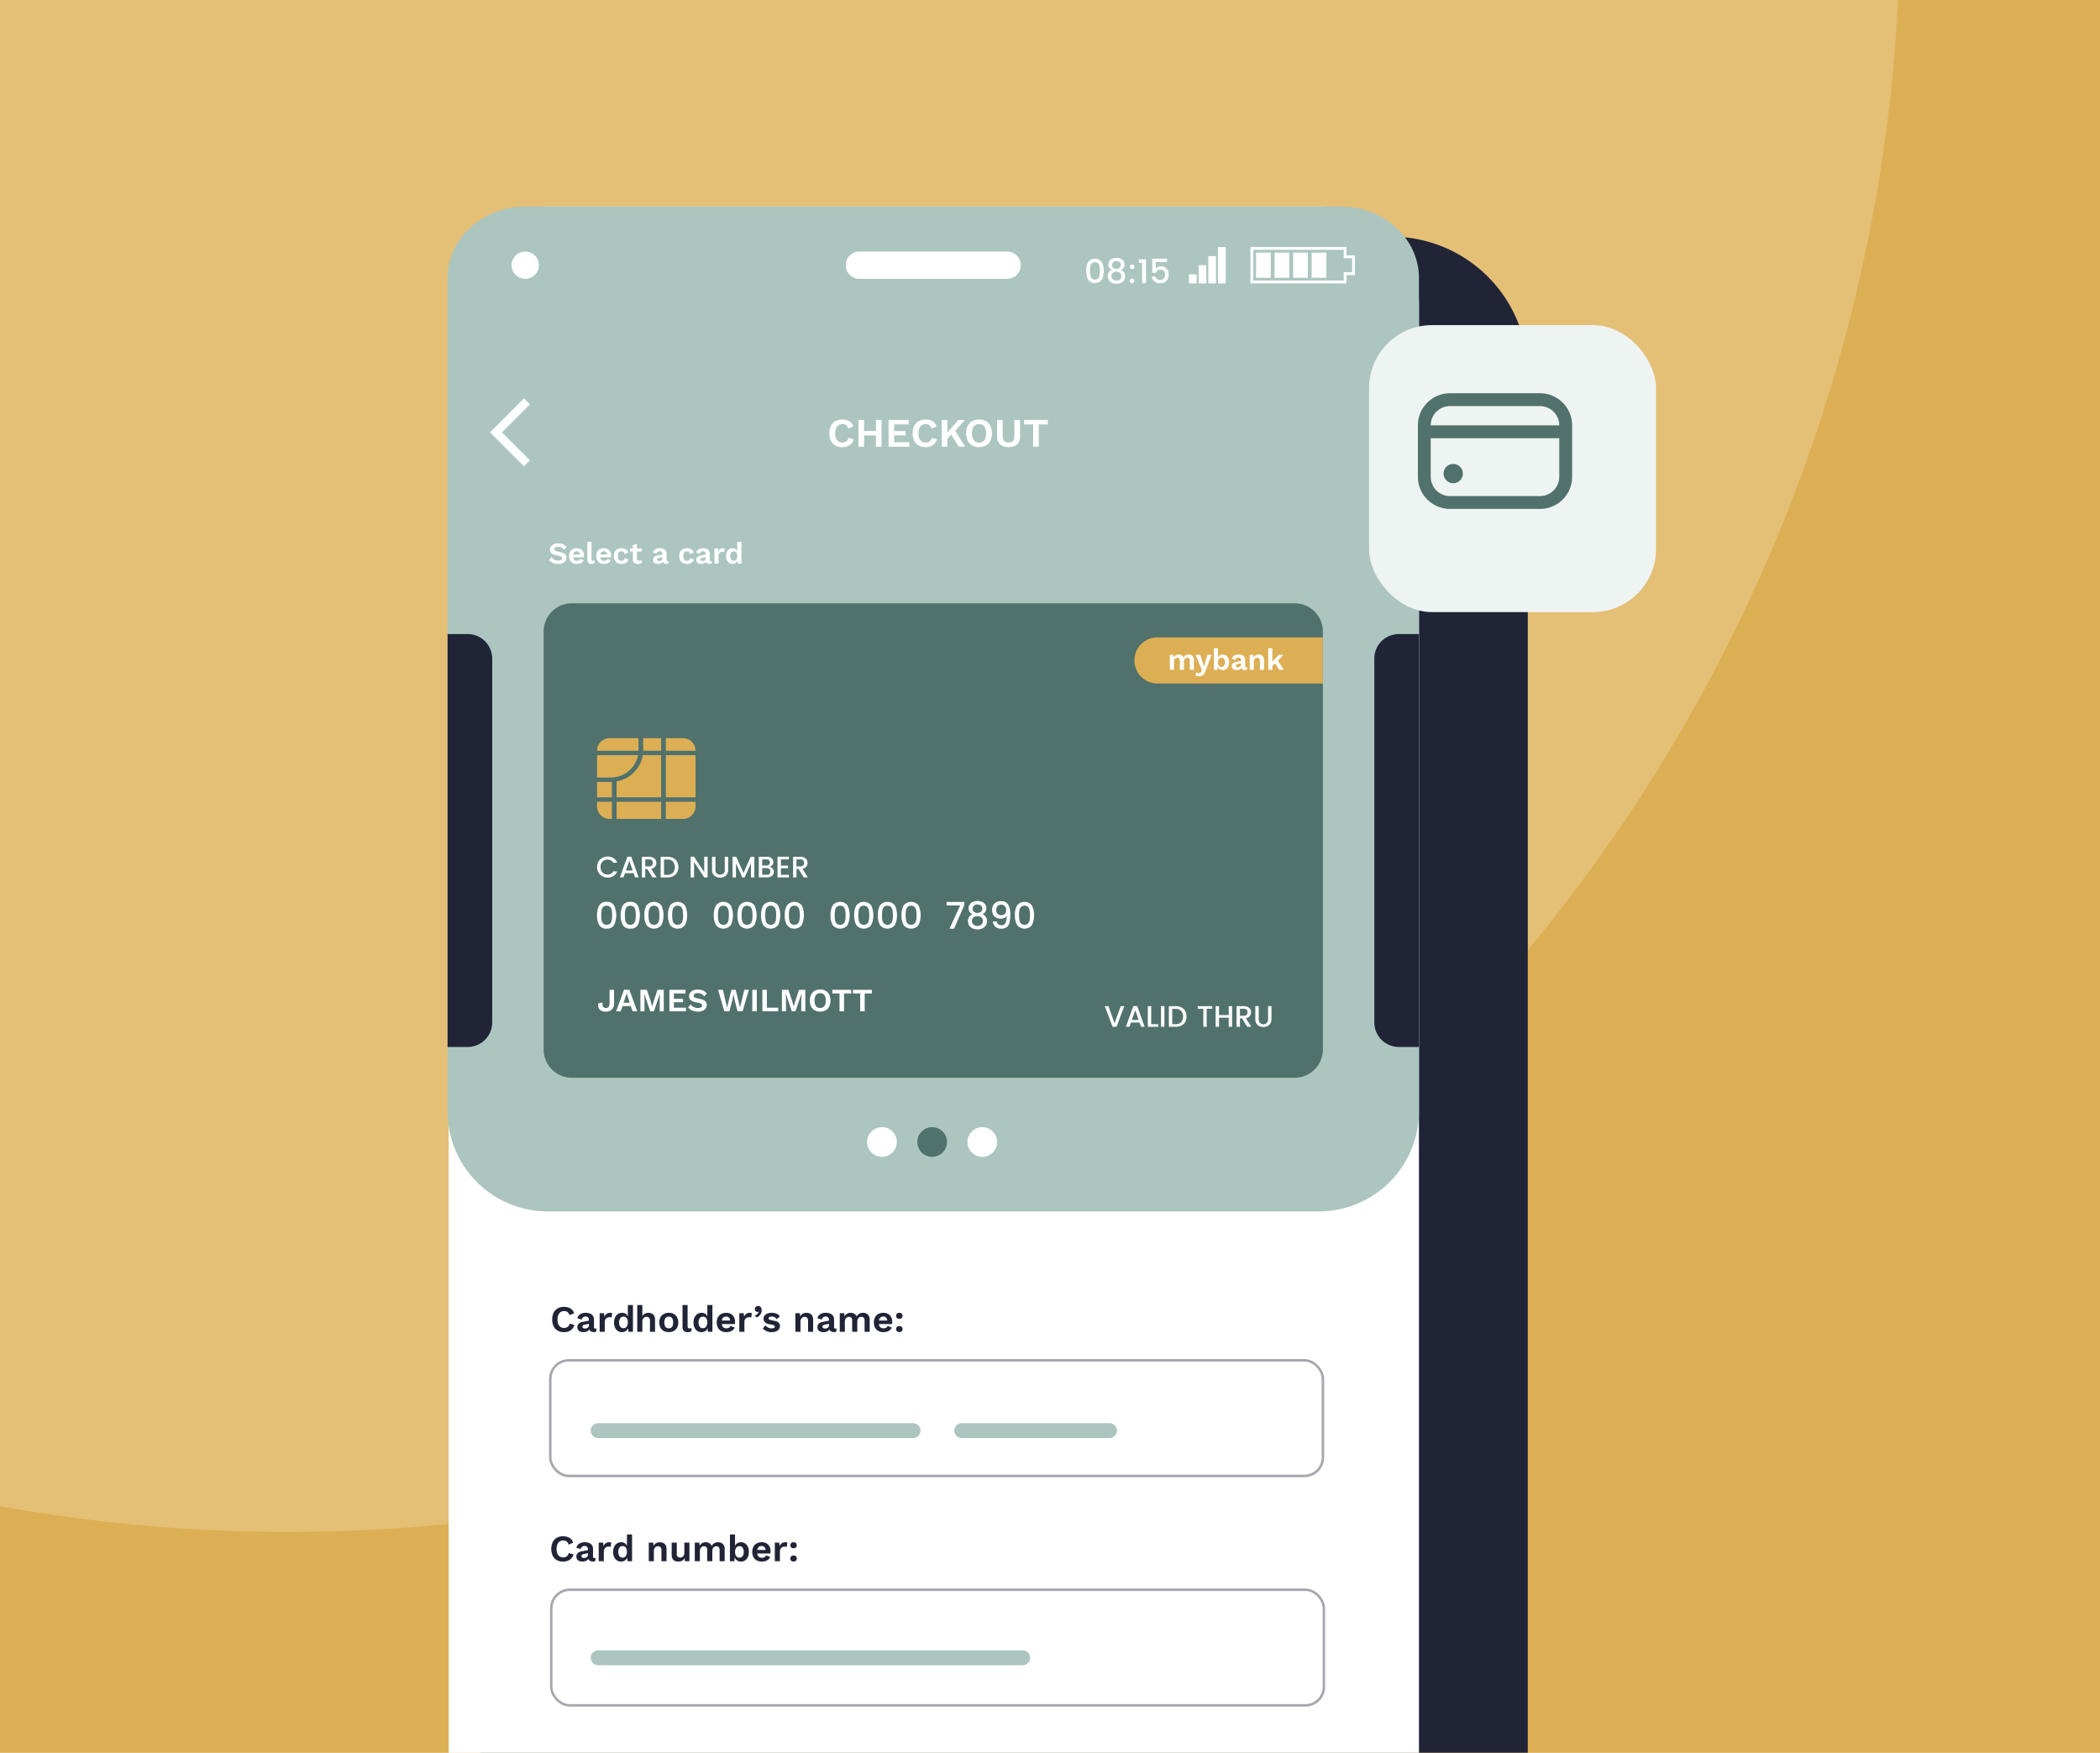 <svg xmlns="http://www.w3.org/2000/svg" xmlns:xlink="http://www.w3.org/1999/xlink" width="599" height="500" viewBox="0 0 599 500">
  <defs>
    <clipPath id="clip-path">
      <rect id="Rectangle_14324" data-name="Rectangle 14324" width="599" height="500" fill="#fff"/>
    </clipPath>
    <clipPath id="clip-path-2">
      <rect id="Rectangle_978" data-name="Rectangle 978" width="599" height="500" transform="translate(767 2245)" fill="#51716d"/>
    </clipPath>
    <filter id="Path_468" x="89.823" y="22.51" width="390.964" height="731.65" filterUnits="userSpaceOnUse">
      <feOffset dx="20" dy="20" input="SourceAlpha"/>
      <feGaussianBlur stdDeviation="15" result="blur"/>
      <feFlood flood-opacity="0.102"/>
      <feComposite operator="in" in2="blur"/>
      <feComposite in="SourceGraphic"/>
    </filter>
    <clipPath id="clip-path-3">
      <rect id="Rectangle_14500" data-name="Rectangle 14500" width="277.074" height="491.989" fill="none"/>
    </clipPath>
    <filter id="Rectangle_943" x="375.5" y="77.74" width="111.861" height="111.861" filterUnits="userSpaceOnUse">
      <feOffset dx="5" dy="5" input="SourceAlpha"/>
      <feGaussianBlur stdDeviation="5" result="blur-2"/>
      <feFlood flood-opacity="0.161"/>
      <feComposite operator="in" in2="blur-2"/>
      <feComposite in="SourceGraphic"/>
    </filter>
    <clipPath id="clip-path-4">
      <rect id="Rectangle_14501" data-name="Rectangle 14501" width="43.999" height="33" fill="none"/>
    </clipPath>
  </defs>
  <g id="Group_3231" data-name="Group 3231" transform="translate(-767 -1658)">
    <g id="Group_2933" data-name="Group 2933" transform="translate(0 -514)">
      <rect id="Rectangle_971" data-name="Rectangle 971" width="599" height="500" transform="translate(767 2172)" fill="#ddaf54"/>
      <g id="Mask_Group_2621" data-name="Mask Group 2621" transform="translate(767 2172)" clip-path="url(#clip-path)">
        <circle id="Ellipse_535" data-name="Ellipse 535" cx="460" cy="460" r="460" transform="translate(-378 -483)" fill="#e4bf76"/>
      </g>
      <g id="Mask_Group_7" data-name="Mask Group 7" transform="translate(0 -73)" clip-path="url(#clip-path-2)">
        <g id="Group_978" data-name="Group 978" transform="translate(441.393 2202.51)">
          <g transform="matrix(1, 0, 0, 1, 325.61, 42.49)" filter="url(#Path_468)">
            <path id="Path_468-2" data-name="Path 468" d="M702.469,90H481.614a38.925,38.925,0,0,0-38.925,38.925v53.669h0a2.257,2.257,0,0,0-2.257,2.257v84.723a2.257,2.257,0,0,0,2.257,2.257h0v36.448h0a2.257,2.257,0,0,0-2.257,2.257v25.748a2.257,2.257,0,0,0,2.257,2.257h0V692.726a38.925,38.925,0,0,0,38.925,38.924H702.469a38.925,38.925,0,0,0,38.925-38.924v-563.8A38.925,38.925,0,0,0,702.469,90Z" transform="translate(-325.61 -42.49)" fill="#202436"/>
          </g>
          <path id="Path_113702" data-name="Path 113702" d="M716.459,112.575H495.6a27.983,27.983,0,0,0-27.951,27.951v563.8A27.983,27.983,0,0,0,495.6,732.278H716.459a27.983,27.983,0,0,0,27.952-27.951v-563.8A27.983,27.983,0,0,0,716.459,112.575Z" transform="translate(-14.065 -11.172)" fill="#fff"/>
          <g id="Group_977" data-name="Group 977" transform="translate(584.724 115.363)">
            <path id="Path_470" data-name="Path 470" d="M744.589,142.176a7.317,7.317,0,1,0,7.317,7.317A7.317,7.317,0,0,0,744.589,142.176Z" transform="translate(-737.272 -142.176)" fill="#232323"/>
          </g>
          <g id="Group_2934" data-name="Group 2934" transform="translate(453.271 101.402)">
            <g id="Group_2931" data-name="Group 2931" clip-path="url(#clip-path-3)">
              <path id="Path_114125" data-name="Path 114125" d="M28.431,241.8a2.685,2.685,0,0,1-1.666,1.815,3.694,3.694,0,0,1-1.305.223,3.549,3.549,0,0,1-1.8-.435,2.914,2.914,0,0,1-1.169-1.242,4.783,4.783,0,0,1,0-3.863,2.921,2.921,0,0,1,1.169-1.242,3.505,3.505,0,0,1,1.777-.435,4.119,4.119,0,0,1,1.307.2,2.561,2.561,0,0,1,.992.6,2.4,2.4,0,0,1,.6,1.019L27.009,239a1.617,1.617,0,0,0-.552-.907,1.581,1.581,0,0,0-.955-.271,1.812,1.812,0,0,0-1,.276,1.775,1.775,0,0,0-.663.812,3.3,3.3,0,0,0-.235,1.321,3.543,3.543,0,0,0,.218,1.316,1.7,1.7,0,0,0,.643.817,1.873,1.873,0,0,0,1.04.276,1.629,1.629,0,0,0,.992-.308,1.652,1.652,0,0,0,.589-.934Z" transform="translate(7.754 77.247)" fill="#202436"/>
              <path id="Path_114126" data-name="Path 114126" d="M30.8,239.929a.948.948,0,0,0-.259-.711.938.938,0,0,0-.684-.256,1.193,1.193,0,0,0-.69.2,1.169,1.169,0,0,0-.436.669l-1.242-.382a1.922,1.922,0,0,1,.792-1.125,2.811,2.811,0,0,1,1.638-.424,3.129,3.129,0,0,1,1.22.217,1.77,1.77,0,0,1,.813.653,1.917,1.917,0,0,1,.29,1.093v2.154c0,.268.129.4.383.4a1.1,1.1,0,0,0,.34-.053l-.086.9a1.537,1.537,0,0,1-.688.138,1.647,1.647,0,0,1-.669-.129,1.012,1.012,0,0,1-.468-.387,1.168,1.168,0,0,1-.17-.651V242.2l.255-.042a1.17,1.17,0,0,1-.35.683,1.892,1.892,0,0,1-.694.431,2.443,2.443,0,0,1-.845.149,2.4,2.4,0,0,1-.932-.164,1.326,1.326,0,0,1-.606-.483,1.4,1.4,0,0,1-.211-.785,1.3,1.3,0,0,1,.382-.972,2.087,2.087,0,0,1,1.093-.513l1.995-.4-.011.9-1.275.255a1.647,1.647,0,0,0-.546.2.446.446,0,0,0-.186.4.464.464,0,0,0,.2.4.805.805,0,0,0,.472.137,1.693,1.693,0,0,0,.435-.053,1.152,1.152,0,0,0,.383-.17.781.781,0,0,0,.265-.317,1.132,1.132,0,0,0,.094-.488Z" transform="translate(9.517 77.665)" fill="#202436"/>
              <path id="Path_114127" data-name="Path 114127" d="M32.293,243.314v-5.306h1.261l.1,1.04a1.844,1.844,0,0,1,.622-.849,1.7,1.7,0,0,1,1.024-.3,1.572,1.572,0,0,1,.329.032.861.861,0,0,1,.243.085l-.168,1.22a1.167,1.167,0,0,0-.26-.064,2.95,2.95,0,0,0-.4-.021,1.32,1.32,0,0,0-.617.154,1.251,1.251,0,0,0-.487.467,1.507,1.507,0,0,0-.191.791v2.748Z" transform="translate(11.087 77.665)" fill="#202436"/>
              <path id="Path_114128" data-name="Path 114128" d="M37.661,243.966a2.138,2.138,0,0,1-1.174-.329,2.209,2.209,0,0,1-.805-.944,3.414,3.414,0,0,1-.293-1.475,3.363,3.363,0,0,1,.308-1.5,2.253,2.253,0,0,1,.833-.944,2.212,2.212,0,0,1,1.183-.324,1.693,1.693,0,0,1,1.158.4,1.893,1.893,0,0,1,.593,1.041l-.137.17V236.23H40.78v7.63H39.474l-.1-1.613.18.084a1.938,1.938,0,0,1-.34.866,1.8,1.8,0,0,1-.667.566,1.965,1.965,0,0,1-.891.2m.424-1.114a1.111,1.111,0,0,0,.657-.2,1.27,1.27,0,0,0,.43-.578,2.45,2.45,0,0,0,.155-.913,2.235,2.235,0,0,0-.15-.865,1.207,1.207,0,0,0-.423-.546,1.1,1.1,0,0,0-.647-.191,1.122,1.122,0,0,0-.93.419,1.931,1.931,0,0,0-.334,1.226,1.951,1.951,0,0,0,.33,1.226,1.092,1.092,0,0,0,.913.419" transform="translate(12.097 77.119)" fill="#202436"/>
              <path id="Path_114129" data-name="Path 114129" d="M43.053,243.86v-7.63h1.454v3.226a1.722,1.722,0,0,1,.7-.759,2.015,2.015,0,0,1,1.008-.249,2.206,2.206,0,0,1,.982.212,1.6,1.6,0,0,1,.679.642,2.125,2.125,0,0,1,.248,1.077v3.481H46.673V240.8a1.315,1.315,0,0,0-.267-.95.93.93,0,0,0-.679-.26,1.278,1.278,0,0,0-.589.143,1.076,1.076,0,0,0-.455.467,1.794,1.794,0,0,0-.176.854v2.8Z" transform="translate(11.055 77.119)" fill="#202436"/>
              <path id="Path_114130" data-name="Path 114130" d="M50.5,237.9a2.94,2.94,0,0,1,1.417.329,2.358,2.358,0,0,1,.956.944,3.361,3.361,0,0,1,0,2.966,2.363,2.363,0,0,1-.956.95,3.2,3.2,0,0,1-2.827,0,2.34,2.34,0,0,1-.96-.95,3.361,3.361,0,0,1,0-2.966,2.336,2.336,0,0,1,.96-.944,2.95,2.95,0,0,1,1.41-.329m0,1.082a1.222,1.222,0,0,0-.684.186,1.167,1.167,0,0,0-.43.557,3.035,3.035,0,0,0,0,1.868,1.18,1.18,0,0,0,.43.557,1.222,1.222,0,0,0,.684.184,1.205,1.205,0,0,0,.675-.184,1.162,1.162,0,0,0,.428-.557,2.984,2.984,0,0,0,0-1.868,1.149,1.149,0,0,0-.428-.557,1.206,1.206,0,0,0-.675-.186" transform="translate(12.598 77.665)" fill="#202436"/>
              <path id="Path_114131" data-name="Path 114131" d="M54.235,236.23v6a.8.8,0,0,0,.127.52.536.536,0,0,0,.424.149,1.328,1.328,0,0,0,.3-.027c.077-.019.176-.044.3-.08l-.126.955a1.491,1.491,0,0,1-.451.165,2.572,2.572,0,0,1-.537.058,1.493,1.493,0,0,1-1.129-.377,1.713,1.713,0,0,1-.355-1.2V236.23Z" transform="translate(14.231 77.119)" fill="#202436"/>
              <path id="Path_114132" data-name="Path 114132" d="M57.421,243.966a2.138,2.138,0,0,1-1.174-.329,2.209,2.209,0,0,1-.805-.944,3.414,3.414,0,0,1-.293-1.475,3.363,3.363,0,0,1,.308-1.5,2.253,2.253,0,0,1,.833-.944,2.211,2.211,0,0,1,1.183-.324,1.693,1.693,0,0,1,1.158.4,1.893,1.893,0,0,1,.593,1.041l-.137.17V236.23H60.54v7.63H59.234l-.1-1.613.18.084a1.938,1.938,0,0,1-.34.866,1.8,1.8,0,0,1-.667.566,1.965,1.965,0,0,1-.891.2m.424-1.114a1.111,1.111,0,0,0,.657-.2,1.27,1.27,0,0,0,.43-.578,2.451,2.451,0,0,0,.155-.913,2.235,2.235,0,0,0-.15-.865,1.208,1.208,0,0,0-.423-.546,1.1,1.1,0,0,0-.647-.191,1.122,1.122,0,0,0-.93.419,1.931,1.931,0,0,0-.334,1.226,1.95,1.95,0,0,0,.33,1.226,1.092,1.092,0,0,0,.913.419" transform="translate(15.004 77.119)" fill="#202436"/>
              <path id="Path_114133" data-name="Path 114133" d="M62.9,243.42a3.083,3.083,0,0,1-1.459-.329,2.312,2.312,0,0,1-.96-.944,3.42,3.42,0,0,1,0-2.971,2.329,2.329,0,0,1,.951-.944,2.894,2.894,0,0,1,1.394-.329,2.706,2.706,0,0,1,1.37.324,2.2,2.2,0,0,1,.86.881,2.674,2.674,0,0,1,.3,1.268c0,.142,0,.276-.011.4s-.017.24-.032.34H61.076v-1.008h3.6l-.7.255a1.562,1.562,0,0,0-.3-1.029,1.051,1.051,0,0,0-.853-.362,1.242,1.242,0,0,0-.7.192,1.159,1.159,0,0,0-.44.568,2.625,2.625,0,0,0-.147.95,2.288,2.288,0,0,0,.163.928,1.184,1.184,0,0,0,.467.546,1.611,1.611,0,0,0,1.482,0,1.22,1.22,0,0,0,.444-.5l1.158.446a1.855,1.855,0,0,1-.515.711,2.358,2.358,0,0,1-.818.451,3.263,3.263,0,0,1-1.013.154" transform="translate(16.633 77.665)" fill="#202436"/>
              <path id="Path_114134" data-name="Path 114134" d="M65,243.314v-5.306H66.26l.1,1.04a1.821,1.821,0,0,1,.619-.849A1.7,1.7,0,0,1,68,237.9a1.581,1.581,0,0,1,.329.032.887.887,0,0,1,.244.085l-.171,1.22a1.136,1.136,0,0,0-.259-.064,2.972,2.972,0,0,0-.4-.021,1.305,1.305,0,0,0-.614.154,1.249,1.249,0,0,0-.489.467,1.507,1.507,0,0,0-.19.791v2.748Z" transform="translate(18.219 77.665)" fill="#202436"/>
              <path id="Path_114135" data-name="Path 114135" d="M69.275,236.43a.921.921,0,0,1,.562.164,1.041,1.041,0,0,1,.34.435,1.508,1.508,0,0,1,.117.6,2.069,2.069,0,0,1-.176.84,2.416,2.416,0,0,1-.483.722,2.3,2.3,0,0,1-.7.5l-.627-.5a2.577,2.577,0,0,0,.527-.288,2,2,0,0,0,.409-.381,1.464,1.464,0,0,0,.244-.435l-.054-.032a.636.636,0,0,1-.127.058.666.666,0,0,1-.212.027.727.727,0,0,1-.34-.09.777.777,0,0,1-.285-.265.766.766,0,0,1-.117-.442.912.912,0,0,1,.126-.488.893.893,0,0,1,.34-.312.956.956,0,0,1,.458-.111" transform="translate(19.3 77.184)" fill="#202436"/>
              <path id="Path_114136" data-name="Path 114136" d="M72.584,243.42a3.664,3.664,0,0,1-1.47-.286,2.718,2.718,0,0,1-1.077-.806l.838-.849a1.954,1.954,0,0,0,1.687.87,1.534,1.534,0,0,0,.663-.122.425.425,0,0,0,.133-.679.949.949,0,0,0-.467-.2l-.935-.19a2.593,2.593,0,0,1-1.311-.578,1.366,1.366,0,0,1-.386-1,1.433,1.433,0,0,1,.259-.817,1.855,1.855,0,0,1,.78-.621,3.107,3.107,0,0,1,1.3-.239,3.518,3.518,0,0,1,1.385.249,2.1,2.1,0,0,1,.929.737l-.87.849a1.567,1.567,0,0,0-.61-.568,1.688,1.688,0,0,0-.792-.2,1.777,1.777,0,0,0-.508.065.7.7,0,0,0-.318.175.389.389,0,0,0-.106.281.37.37,0,0,0,.147.292,1.366,1.366,0,0,0,.541.207l1.084.223a2.023,2.023,0,0,1,1.125.536,1.312,1.312,0,0,1,.338.907,1.577,1.577,0,0,1-.269.906,1.791,1.791,0,0,1-.8.627,3.255,3.255,0,0,1-1.289.228" transform="translate(19.864 77.665)" fill="#202436"/>
              <path id="Path_114137" data-name="Path 114137" d="M77.053,243.314v-5.306h1.305l.085,1.592-.18-.17a2.155,2.155,0,0,1,.4-.86,1.671,1.671,0,0,1,.674-.5,2.266,2.266,0,0,1,.875-.164,2.2,2.2,0,0,1,.982.212,1.592,1.592,0,0,1,.679.642,2.112,2.112,0,0,1,.249,1.077v3.481H80.673v-3.067a1.3,1.3,0,0,0-.268-.939.942.942,0,0,0-.688-.26,1.256,1.256,0,0,0-.578.143,1.077,1.077,0,0,0-.455.462,1.745,1.745,0,0,0-.176.849v2.812Z" transform="translate(22.154 77.665)" fill="#202436"/>
              <path id="Path_114138" data-name="Path 114138" d="M85.1,239.929a.954.954,0,0,0-.26-.711.939.939,0,0,0-.686-.256,1.189,1.189,0,0,0-.688.2,1.169,1.169,0,0,0-.436.669l-1.24-.382a1.909,1.909,0,0,1,.791-1.125,2.813,2.813,0,0,1,1.64-.424,3.134,3.134,0,0,1,1.22.217,1.763,1.763,0,0,1,.81.653,1.918,1.918,0,0,1,.293,1.093v2.154c0,.268.127.4.381.4a1.078,1.078,0,0,0,.34-.053l-.085.9a1.535,1.535,0,0,1-.69.138,1.665,1.665,0,0,1-.669-.129,1.029,1.029,0,0,1-.467-.387,1.157,1.157,0,0,1-.17-.651V242.2l.256-.042a1.185,1.185,0,0,1-.35.683,1.908,1.908,0,0,1-.7.431,2.441,2.441,0,0,1-.844.149,2.406,2.406,0,0,1-.935-.164,1.312,1.312,0,0,1-.6-.483,1.376,1.376,0,0,1-.212-.785,1.307,1.307,0,0,1,.381-.972,2.1,2.1,0,0,1,1.093-.513l1.995-.4-.011.9-1.272.255a1.636,1.636,0,0,0-.547.2.444.444,0,0,0-.187.4.459.459,0,0,0,.2.4.8.8,0,0,0,.471.137,1.693,1.693,0,0,0,.435-.053,1.129,1.129,0,0,0,.383-.17A.791.791,0,0,0,85,241.85a1.132,1.132,0,0,0,.1-.488Z" transform="translate(23.701 77.665)" fill="#202436"/>
              <path id="Path_114139" data-name="Path 114139" d="M86.6,243.314v-5.306h1.3l.054.955a1.83,1.83,0,0,1,.726-.8,2.132,2.132,0,0,1,2.06,0,1.656,1.656,0,0,1,.694.785,1.73,1.73,0,0,1,.456-.584,1.989,1.989,0,0,1,.638-.35,2.219,2.219,0,0,1,.711-.117,2.129,2.129,0,0,1,.95.212,1.62,1.62,0,0,1,.683.637,2.062,2.062,0,0,1,.256,1.082v3.481H93.675V240.12a1.116,1.116,0,0,0-.255-.828.916.916,0,0,0-.659-.244,1.136,1.136,0,0,0-.588.159,1.077,1.077,0,0,0-.424.472,1.765,1.765,0,0,0-.153.78v2.855H90.141V240.12a1.1,1.1,0,0,0-.26-.828.934.934,0,0,0-.663-.244,1.128,1.128,0,0,0-.548.149,1.14,1.14,0,0,0-.444.467,1.738,1.738,0,0,0-.175.838v2.812Z" transform="translate(25.27 77.665)" fill="#202436"/>
              <path id="Path_114140" data-name="Path 114140" d="M96.692,243.42a3.089,3.089,0,0,1-1.46-.329,2.309,2.309,0,0,1-.959-.944,3.42,3.42,0,0,1,0-2.971,2.318,2.318,0,0,1,.95-.944,2.9,2.9,0,0,1,1.4-.329,2.7,2.7,0,0,1,1.369.324,2.187,2.187,0,0,1,.86.881,2.675,2.675,0,0,1,.3,1.268c0,.142,0,.276-.011.4a3.232,3.232,0,0,1-.033.34H94.867v-1.008h3.6l-.7.255a1.569,1.569,0,0,0-.3-1.029,1.051,1.051,0,0,0-.853-.362,1.242,1.242,0,0,0-.7.192,1.152,1.152,0,0,0-.44.568,2.6,2.6,0,0,0-.149.95,2.265,2.265,0,0,0,.164.928,1.177,1.177,0,0,0,.467.546,1.608,1.608,0,0,0,1.48,0,1.232,1.232,0,0,0,.446-.5l1.158.446a1.858,1.858,0,0,1-.516.711,2.364,2.364,0,0,1-.817.451,3.269,3.269,0,0,1-1.013.154" transform="translate(27.665 77.665)" fill="#202436"/>
              <path id="Path_114141" data-name="Path 114141" d="M99.639,237.9a.948.948,0,0,1,.674.232.919.919,0,0,1,0,1.259,1.114,1.114,0,0,1-1.348,0,.922.922,0,0,1,0-1.259.948.948,0,0,1,.674-.232m0,3.788a.948.948,0,0,1,.674.233.917.917,0,0,1,0,1.257,1.109,1.109,0,0,1-1.348,0,.921.921,0,0,1,0-1.257.948.948,0,0,1,.674-.233" transform="translate(29.227 77.665)" fill="#202436"/>
              <path id="Path_114142" data-name="Path 114142" d="M254.722,0H22.352C10.008,0,0,9.142,0,20.418V258.082a28.567,28.567,0,0,0,28.567,28.567H248.508a28.567,28.567,0,0,0,28.567-28.567V20.418C277.074,9.142,267.066,0,254.722,0" fill="#acc6bf"/>
              <path id="Path_114143" data-name="Path 114143" d="M131.656,17.463H89.515a3.89,3.89,0,1,1,0-7.78h42.142a3.89,3.89,0,1,1,0,7.78" transform="translate(27.953 3.161)" fill="#fff"/>
              <path id="Path_114144" data-name="Path 114144" d="M200.054,19.079h-27.4V8.705h27.4V11.1h2.394v5.586h-2.394Zm-26.6-.8h25.8V15.886h2.394V11.9h-2.394V9.5h-25.8Z" transform="translate(56.365 2.842)" fill="#fff"/>
              <rect id="Rectangle_14483" data-name="Rectangle 14483" width="4.189" height="7.181" transform="translate(230.618 13.144)" fill="#fff"/>
              <rect id="Rectangle_14484" data-name="Rectangle 14484" width="4.189" height="7.181" transform="translate(235.904 13.144)" fill="#fff"/>
              <rect id="Rectangle_14485" data-name="Rectangle 14485" width="4.189" height="7.181" transform="translate(241.191 13.144)" fill="#fff"/>
              <rect id="Rectangle_14486" data-name="Rectangle 14486" width="4.189" height="7.181" transform="translate(246.477 13.144)" fill="#fff"/>
              <rect id="Rectangle_14487" data-name="Rectangle 14487" width="2.189" height="2.593" transform="translate(211.466 19.328)" fill="#fff"/>
              <rect id="Rectangle_14488" data-name="Rectangle 14488" width="2.189" height="5.186" transform="translate(214.228 16.735)" fill="#fff"/>
              <rect id="Rectangle_14489" data-name="Rectangle 14489" width="2.189" height="7.78" transform="translate(216.99 14.141)" fill="#fff"/>
              <rect id="Rectangle_14490" data-name="Rectangle 14490" width="2.189" height="10.373" transform="translate(219.751 11.547)" fill="#fff"/>
              <path id="Path_114145" data-name="Path 114145" d="M137.339,14.694a4.92,4.92,0,0,1,.56-2.547,2.469,2.469,0,0,1,3.859,0,4.921,4.921,0,0,1,.56,2.547,4.946,4.946,0,0,1-.56,2.557,2.469,2.469,0,0,1-3.859,0,4.946,4.946,0,0,1-.56-2.557m3.906,0a6.9,6.9,0,0,0-.1-1.283,1.733,1.733,0,0,0-.407-.862,1.4,1.4,0,0,0-1.819,0,1.722,1.722,0,0,0-.407.862,6.9,6.9,0,0,0-.1,1.283,6.987,6.987,0,0,0,.1,1.293,1.718,1.718,0,0,0,.407.861,1.4,1.4,0,0,0,1.819,0,1.729,1.729,0,0,0,.407-.861,6.987,6.987,0,0,0,.1-1.293" transform="translate(44.835 3.663)" fill="#fff"/>
              <path id="Path_114146" data-name="Path 114146" d="M142.4,11.992a1.789,1.789,0,0,1,.776-.684,3.251,3.251,0,0,1,2.523,0,1.754,1.754,0,0,1,1.039,1.632,1.651,1.651,0,0,1-.272.943,1.8,1.8,0,0,1-.723.627,1.8,1.8,0,0,1,.861.671,1.892,1.892,0,0,1,.317,1.1,2.025,2.025,0,0,1-.317,1.134,2.058,2.058,0,0,1-.881.747,3.239,3.239,0,0,1-2.561,0,2.074,2.074,0,0,1-.875-.747,2.025,2.025,0,0,1-.317-1.134,1.9,1.9,0,0,1,.317-1.11,1.753,1.753,0,0,1,.852-.662,1.648,1.648,0,0,1-.995-1.571,1.817,1.817,0,0,1,.257-.947m1,5.176a1.5,1.5,0,0,0,1.044.349,1.446,1.446,0,0,0,1.029-.354,1.2,1.2,0,0,0,.378-.919,1.149,1.149,0,0,0-.383-.929,1.525,1.525,0,0,0-1.024-.326,1.6,1.6,0,0,0-1.029.317,1.123,1.123,0,0,0-.4.938,1.19,1.19,0,0,0,.383.925m.149-3.3a1.32,1.32,0,0,0,.9.3,1.337,1.337,0,0,0,.9-.305,1,1,0,0,0,.354-.787,1.025,1.025,0,0,0-.336-.822,1.363,1.363,0,0,0-.919-.288,1.346,1.346,0,0,0-.91.288,1.036,1.036,0,0,0-.334.833.982.982,0,0,0,.349.78" transform="translate(46.348 3.608)" fill="#fff"/>
              <path id="Path_114147" data-name="Path 114147" d="M146.907,12.659a.625.625,0,0,1,.459-.191.652.652,0,0,1,.661.661.622.622,0,0,1-.191.464.645.645,0,0,1-.47.187.657.657,0,0,1-.651-.651.639.639,0,0,1,.192-.47m-.005,4.013a.625.625,0,0,1,.464-.192.655.655,0,0,1,.661.662.624.624,0,0,1-.191.464.65.65,0,0,1-.47.186.654.654,0,0,1-.651-.65.645.645,0,0,1,.187-.47" transform="translate(47.896 4.07)" fill="#fff"/>
              <path id="Path_114148" data-name="Path 114148" d="M148.679,12.352v-1h1.992v6.8h-1.1v-5.8Z" transform="translate(48.537 3.707)" fill="#fff"/>
              <path id="Path_114149" data-name="Path 114149" d="M155.781,12.163h-3.207v1.9a1.528,1.528,0,0,1,.6-.45,2.023,2.023,0,0,1,.848-.182,2.266,2.266,0,0,1,1.307.345,1.932,1.932,0,0,1,.719.871,2.914,2.914,0,0,1,.215,1.11,2.781,2.781,0,0,1-.273,1.259,2.027,2.027,0,0,1-.813.868,2.591,2.591,0,0,1-1.326.316,2.559,2.559,0,0,1-1.675-.517,2.1,2.1,0,0,1-.757-1.369h1.064a1.192,1.192,0,0,0,.468.714,1.516,1.516,0,0,0,.91.263,1.246,1.246,0,0,0,1.02-.411,1.661,1.661,0,0,0,.34-1.092,1.493,1.493,0,0,0-.345-1.059,1.323,1.323,0,0,0-1.015-.369,1.3,1.3,0,0,0-.789.235,1.317,1.317,0,0,0-.466.637h-1.033V11.205h4.213Z" transform="translate(49.43 3.658)" fill="#fff"/>
              <path id="Path_114150" data-name="Path 114150" d="M21.548,13.573a3.89,3.89,0,1,1-3.89-3.89,3.89,3.89,0,0,1,3.89,3.89" transform="translate(4.495 3.161)" fill="#fff"/>
              <path id="Path_114151" data-name="Path 114151" d="M5.734,91.942H0V209.721H5.734a7,7,0,0,0,7-7V98.94a7,7,0,0,0-7-7" transform="translate(0 30.015)" fill="#202436"/>
              <path id="Path_114152" data-name="Path 114152" d="M206.282,91.942h5.734V209.721h-5.734a7,7,0,0,1-7-7V98.94a7,7,0,0,1,7-7" transform="translate(65.058 30.015)" fill="#202436"/>
              <path id="Path_114153" data-name="Path 114153" d="M234.882,85.323H28.7a8.041,8.041,0,0,0-8.042,8.042V212.62a8.041,8.041,0,0,0,8.042,8.041H234.882a8.041,8.041,0,0,0,8.041-8.041V93.365a8.041,8.041,0,0,0-8.041-8.042" transform="translate(6.745 27.854)" fill="#51716d"/>
              <path id="Path_114154" data-name="Path 114154" d="M36.829,140.235a2.622,2.622,0,0,1,1.062,1.309H36.731a1.563,1.563,0,0,0-.635-.665,1.913,1.913,0,0,0-.942-.224,2.047,2.047,0,0,0-1.043.263,1.839,1.839,0,0,0-.716.745,2.347,2.347,0,0,0-.259,1.118,2.372,2.372,0,0,0,.259,1.124,1.845,1.845,0,0,0,.716.751,2.06,2.06,0,0,0,1.043.263,1.927,1.927,0,0,0,.942-.224,1.566,1.566,0,0,0,.635-.666h1.161a2.6,2.6,0,0,1-1.062,1.305,3.1,3.1,0,0,1-1.675.459,3.041,3.041,0,0,1-1.516-.387,2.867,2.867,0,0,1-1.09-1.072,3.2,3.2,0,0,1,0-3.1,2.869,2.869,0,0,1,1.094-1.072,3.211,3.211,0,0,1,3.187.077" transform="translate(10.494 45.63)" fill="#fff"/>
              <path id="Path_114155" data-name="Path 114155" d="M40.965,144.52H38.5l-.424,1.2H37.065l2.112-5.9h1.118l2.112,5.9H41.389Zm-.263-.755-.966-2.772-.975,2.772Z" transform="translate(12.1 45.646)" fill="#fff"/>
              <path id="Path_114156" data-name="Path 114156" d="M44.818,145.722l-1.476-2.39h-.593v2.39h-.966V139.83h2.035a2.569,2.569,0,0,1,1.149.233,1.629,1.629,0,0,1,.7.631,1.7,1.7,0,0,1-1.234,2.577l1.56,2.45Zm-2.069-3.145h1.069a1.143,1.143,0,0,0,.822-.263.972.972,0,0,0,.272-.73.982.982,0,0,0-.272-.738,1.143,1.143,0,0,0-.822-.263H42.749Z" transform="translate(13.64 45.648)" fill="#fff"/>
              <path id="Path_114157" data-name="Path 114157" d="M50.49,144.357a2.552,2.552,0,0,1-1.094,1.013,3.666,3.666,0,0,1-1.649.351H45.822V139.83h1.925a3.6,3.6,0,0,1,1.649.361,2.592,2.592,0,0,1,1.094,1.035,3.122,3.122,0,0,1,.383,1.572,3.049,3.049,0,0,1-.383,1.56m-1.162.042a2.6,2.6,0,0,0,0-3.209,2.087,2.087,0,0,0-1.581-.581h-.959v4.376h.959a2.08,2.08,0,0,0,1.581-.586" transform="translate(14.959 45.648)" fill="#fff"/>
              <path id="Path_114158" data-name="Path 114158" d="M57.111,145.724h-.966l-2.909-4.4v4.4h-.966v-5.9h.966l2.909,4.392v-4.392h.966Z" transform="translate(17.064 45.646)" fill="#fff"/>
              <path id="Path_114159" data-name="Path 114159" d="M57.838,139.83v3.738a1.336,1.336,0,0,0,.352,1.011,1.352,1.352,0,0,0,.979.337,1.367,1.367,0,0,0,.988-.337,1.346,1.346,0,0,0,.35-1.011V139.83h.968v3.738a2.26,2.26,0,0,1-.314,1.222,1.957,1.957,0,0,1-.84.745,2.7,2.7,0,0,1-1.162.245A2.67,2.67,0,0,1,58,145.535a1.909,1.909,0,0,1-.826-.745,2.306,2.306,0,0,1-.306-1.222V139.83Z" transform="translate(18.566 45.648)" fill="#fff"/>
              <path id="Path_114160" data-name="Path 114160" d="M67.494,139.83v5.892h-.967v-4.035l-1.8,4.035h-.67l-1.805-4.035v4.035h-.967V139.83H62.33l2.069,4.62,2.06-4.62Z" transform="translate(20.008 45.648)" fill="#fff"/>
              <path id="Path_114161" data-name="Path 114161" d="M70.862,143.208a1.453,1.453,0,0,1,.353.962,1.4,1.4,0,0,1-.233.793,1.572,1.572,0,0,1-.674.554,2.416,2.416,0,0,1-1.027.2H66.924V139.83h2.247a2.4,2.4,0,0,1,1.035.2,1.441,1.441,0,0,1,.873,1.356,1.175,1.175,0,0,1-.3.826,1.745,1.745,0,0,1-.846.479,1.467,1.467,0,0,1,.927.513m-2.971-.878h1.2a1.115,1.115,0,0,0,.743-.228.794.794,0,0,0,.267-.637.815.815,0,0,0-.267-.647,1.089,1.089,0,0,0-.743-.233h-1.2Zm2.077,2.392a.971.971,0,0,0-.017-1.378,1.157,1.157,0,0,0-.789-.259H67.891v1.882H69.2a1.133,1.133,0,0,0,.772-.245" transform="translate(21.848 45.648)" fill="#fff"/>
              <path id="Path_114162" data-name="Path 114162" d="M71.918,140.578v1.789h2.035v.747H71.918v1.856h2.289v.755H70.952v-5.9h3.255v.755Z" transform="translate(23.163 45.646)" fill="#fff"/>
              <path id="Path_114163" data-name="Path 114163" d="M77.336,145.722l-1.476-2.39h-.593v2.39H74.3V139.83h2.036a2.573,2.573,0,0,1,1.149.233,1.618,1.618,0,0,1,.7.631,1.7,1.7,0,0,1-1.234,2.577l1.561,2.45Zm-2.069-3.145h1.069a1.141,1.141,0,0,0,.821-.263.972.972,0,0,0,.273-.73.983.983,0,0,0-.273-.738,1.141,1.141,0,0,0-.821-.263H75.267Z" transform="translate(24.256 45.648)" fill="#fff"/>
              <path id="Path_114164" data-name="Path 114164" d="M142.367,171.954l1.738,4.892,1.755-4.892h1.027l-2.213,5.892h-1.121l-2.219-5.892Z" transform="translate(46.139 56.136)" fill="#fff"/>
              <path id="Path_114165" data-name="Path 114165" d="M149.763,176.645H147.3l-.424,1.2h-1.009l2.112-5.9h1.118l2.112,5.9h-1.017Zm-.263-.755-.966-2.772-.975,2.772Z" transform="translate(47.618 56.134)" fill="#fff"/>
              <path id="Path_114166" data-name="Path 114166" d="M151.546,177.109h1.992v.738H150.58v-5.892h.966Z" transform="translate(49.158 56.136)" fill="#fff"/>
              <rect id="Rectangle_14491" data-name="Rectangle 14491" width="0.966" height="5.892" transform="translate(203.504 228.09)" fill="#fff"/>
              <path id="Path_114167" data-name="Path 114167" d="M159.773,176.481a2.545,2.545,0,0,1-1.094,1.013,3.66,3.66,0,0,1-1.647.352H155.1v-5.892h1.926a3.609,3.609,0,0,1,1.647.359,2.6,2.6,0,0,1,1.094,1.036,3.122,3.122,0,0,1,.383,1.572,3.049,3.049,0,0,1-.383,1.56m-1.161.042a2.6,2.6,0,0,0,0-3.209,2.093,2.093,0,0,0-1.581-.581h-.96v4.376h.96a2.086,2.086,0,0,0,1.581-.586" transform="translate(50.635 56.135)" fill="#fff"/>
              <path id="Path_114168" data-name="Path 114168" d="M165.437,171.954v.755h-1.569v5.137H162.9v-5.137h-1.577v-.755Z" transform="translate(52.665 56.136)" fill="#fff"/>
              <path id="Path_114169" data-name="Path 114169" d="M169.865,171.954v5.892H168.9v-2.6h-2.772v2.6h-.967v-5.892h.967V174.5H168.9v-2.543Z" transform="translate(53.917 56.136)" fill="#fff"/>
              <path id="Path_114170" data-name="Path 114170" d="M172.7,177.846l-1.476-2.39h-.592v2.39h-.967v-5.892H171.7a2.558,2.558,0,0,1,1.146.233,1.618,1.618,0,0,1,.7.631,1.7,1.7,0,0,1-1.234,2.577l1.561,2.45Zm-2.068-3.145H171.7a1.139,1.139,0,0,0,.821-.263.971.971,0,0,0,.272-.73.982.982,0,0,0-.272-.738,1.139,1.139,0,0,0-.821-.263h-1.069Z" transform="translate(55.388 56.135)" fill="#fff"/>
              <path id="Path_114171" data-name="Path 114171" d="M174.664,171.954v3.738a1.341,1.341,0,0,0,.35,1.011,1.338,1.338,0,0,0,2.319-1.011v-3.738h.968v3.738a2.261,2.261,0,0,1-.314,1.222,1.957,1.957,0,0,1-.84.745,2.7,2.7,0,0,1-1.162.245,2.671,2.671,0,0,1-1.157-.245,1.909,1.909,0,0,1-.826-.745,2.306,2.306,0,0,1-.305-1.222v-3.738Z" transform="translate(56.705 56.135)" fill="#fff"/>
              <path id="Path_114172" data-name="Path 114172" d="M32.145,153.345a5.422,5.422,0,0,1,.615-2.8,2.277,2.277,0,0,1,2.122-1.02,2.272,2.272,0,0,1,2.12,1.02,6.7,6.7,0,0,1,0,5.61,2.273,2.273,0,0,1-2.12,1.021,2.277,2.277,0,0,1-2.122-1.021,5.442,5.442,0,0,1-.615-2.809m4.3,0a7.613,7.613,0,0,0-.111-1.411,1.88,1.88,0,0,0-.447-.947,1.543,1.543,0,0,0-2,0,1.893,1.893,0,0,0-.448.947,9.152,9.152,0,0,0,0,2.831,1.893,1.893,0,0,0,.448.947,1.539,1.539,0,0,0,2,0,1.88,1.88,0,0,0,.447-.947,7.655,7.655,0,0,0,.111-1.419" transform="translate(10.494 48.813)" fill="#fff"/>
              <path id="Path_114173" data-name="Path 114173" d="M37.231,153.345a5.422,5.422,0,0,1,.615-2.8,2.277,2.277,0,0,1,2.122-1.02,2.272,2.272,0,0,1,2.12,1.02,6.7,6.7,0,0,1,0,5.61,2.273,2.273,0,0,1-2.12,1.021,2.277,2.277,0,0,1-2.122-1.021,5.442,5.442,0,0,1-.615-2.809m4.3,0a7.612,7.612,0,0,0-.111-1.411,1.88,1.88,0,0,0-.447-.947,1.543,1.543,0,0,0-2,0,1.893,1.893,0,0,0-.448.947,9.153,9.153,0,0,0,0,2.831,1.893,1.893,0,0,0,.448.947,1.539,1.539,0,0,0,2,0,1.88,1.88,0,0,0,.447-.947,7.654,7.654,0,0,0,.111-1.419" transform="translate(12.154 48.813)" fill="#fff"/>
              <path id="Path_114174" data-name="Path 114174" d="M42.316,153.345a5.422,5.422,0,0,1,.615-2.8,2.715,2.715,0,0,1,4.242,0,6.7,6.7,0,0,1,0,5.61,2.713,2.713,0,0,1-4.242,0,5.442,5.442,0,0,1-.615-2.809m4.3,0a7.612,7.612,0,0,0-.111-1.411,1.88,1.88,0,0,0-.447-.947,1.543,1.543,0,0,0-2,0,1.893,1.893,0,0,0-.448.947,9.153,9.153,0,0,0,0,2.831,1.893,1.893,0,0,0,.448.947,1.539,1.539,0,0,0,2,0,1.88,1.88,0,0,0,.447-.947,7.655,7.655,0,0,0,.111-1.419" transform="translate(13.814 48.813)" fill="#fff"/>
              <path id="Path_114175" data-name="Path 114175" d="M47.4,153.345a5.422,5.422,0,0,1,.615-2.8,2.715,2.715,0,0,1,4.242,0,6.7,6.7,0,0,1,0,5.61,2.713,2.713,0,0,1-4.242,0,5.442,5.442,0,0,1-.615-2.809m4.3,0a7.613,7.613,0,0,0-.111-1.411,1.88,1.88,0,0,0-.447-.947,1.543,1.543,0,0,0-2,0,1.893,1.893,0,0,0-.448.947,9.152,9.152,0,0,0,0,2.831,1.893,1.893,0,0,0,.448.947,1.539,1.539,0,0,0,2,0,1.88,1.88,0,0,0,.447-.947,7.655,7.655,0,0,0,.111-1.419" transform="translate(15.475 48.813)" fill="#fff"/>
              <path id="Path_114176" data-name="Path 114176" d="M57.248,153.345a5.422,5.422,0,0,1,.615-2.8,2.715,2.715,0,0,1,4.242,0,6.7,6.7,0,0,1,0,5.61,2.713,2.713,0,0,1-4.242,0,5.442,5.442,0,0,1-.615-2.809m4.3,0a7.613,7.613,0,0,0-.111-1.411,1.88,1.88,0,0,0-.447-.947,1.543,1.543,0,0,0-2,0,1.893,1.893,0,0,0-.448.947,9.153,9.153,0,0,0,0,2.831,1.893,1.893,0,0,0,.448.947,1.539,1.539,0,0,0,2,0,1.88,1.88,0,0,0,.447-.947,7.655,7.655,0,0,0,.111-1.419" transform="translate(18.689 48.813)" fill="#fff"/>
              <path id="Path_114177" data-name="Path 114177" d="M62.334,153.345a5.422,5.422,0,0,1,.615-2.8,2.715,2.715,0,0,1,4.242,0,6.7,6.7,0,0,1,0,5.61,2.713,2.713,0,0,1-4.242,0,5.442,5.442,0,0,1-.615-2.809m4.3,0a7.612,7.612,0,0,0-.111-1.411,1.88,1.88,0,0,0-.447-.947,1.543,1.543,0,0,0-2,0,1.882,1.882,0,0,0-.448.947,9.152,9.152,0,0,0,0,2.831,1.882,1.882,0,0,0,.448.947,1.539,1.539,0,0,0,2,0,1.88,1.88,0,0,0,.447-.947,7.654,7.654,0,0,0,.111-1.419" transform="translate(20.349 48.813)" fill="#fff"/>
              <path id="Path_114178" data-name="Path 114178" d="M67.419,153.345a5.422,5.422,0,0,1,.615-2.8,2.715,2.715,0,0,1,4.242,0,6.7,6.7,0,0,1,0,5.61,2.713,2.713,0,0,1-4.242,0,5.442,5.442,0,0,1-.615-2.809m4.3,0a7.611,7.611,0,0,0-.111-1.411,1.88,1.88,0,0,0-.447-.947,1.543,1.543,0,0,0-2,0,1.893,1.893,0,0,0-.448.947,9.151,9.151,0,0,0,0,2.831,1.893,1.893,0,0,0,.448.947,1.539,1.539,0,0,0,2,0,1.88,1.88,0,0,0,.447-.947,7.653,7.653,0,0,0,.111-1.419" transform="translate(22.009 48.813)" fill="#fff"/>
              <path id="Path_114179" data-name="Path 114179" d="M72.506,153.345a5.422,5.422,0,0,1,.615-2.8,2.715,2.715,0,0,1,4.242,0,6.7,6.7,0,0,1,0,5.61,2.713,2.713,0,0,1-4.242,0,5.442,5.442,0,0,1-.615-2.809m4.3,0a7.614,7.614,0,0,0-.111-1.411,1.891,1.891,0,0,0-.447-.947,1.543,1.543,0,0,0-2,0,1.882,1.882,0,0,0-.448.947,9.153,9.153,0,0,0,0,2.831,1.882,1.882,0,0,0,.448.947,1.539,1.539,0,0,0,2,0,1.891,1.891,0,0,0,.447-.947,7.656,7.656,0,0,0,.111-1.419" transform="translate(23.67 48.813)" fill="#fff"/>
              <path id="Path_114180" data-name="Path 114180" d="M82.352,153.345a5.422,5.422,0,0,1,.615-2.8,2.715,2.715,0,0,1,4.242,0,6.7,6.7,0,0,1,0,5.61,2.713,2.713,0,0,1-4.242,0,5.442,5.442,0,0,1-.615-2.809m4.3,0a7.613,7.613,0,0,0-.111-1.411,1.891,1.891,0,0,0-.447-.947,1.543,1.543,0,0,0-2,0,1.882,1.882,0,0,0-.448.947,9.153,9.153,0,0,0,0,2.831,1.882,1.882,0,0,0,.448.947,1.539,1.539,0,0,0,2,0,1.891,1.891,0,0,0,.447-.947,7.655,7.655,0,0,0,.111-1.419" transform="translate(26.884 48.813)" fill="#fff"/>
              <path id="Path_114181" data-name="Path 114181" d="M87.438,153.345a5.422,5.422,0,0,1,.615-2.8,2.715,2.715,0,0,1,4.242,0,6.7,6.7,0,0,1,0,5.61,2.713,2.713,0,0,1-4.242,0,5.442,5.442,0,0,1-.615-2.809m4.3,0a7.611,7.611,0,0,0-.111-1.411,1.891,1.891,0,0,0-.447-.947,1.543,1.543,0,0,0-2,0,1.882,1.882,0,0,0-.448.947,9.151,9.151,0,0,0,0,2.831,1.882,1.882,0,0,0,.448.947,1.539,1.539,0,0,0,2,0,1.891,1.891,0,0,0,.447-.947,7.653,7.653,0,0,0,.111-1.419" transform="translate(28.545 48.813)" fill="#fff"/>
              <path id="Path_114182" data-name="Path 114182" d="M92.524,153.345a5.422,5.422,0,0,1,.615-2.8,2.715,2.715,0,0,1,4.242,0,6.7,6.7,0,0,1,0,5.61,2.713,2.713,0,0,1-4.242,0,5.442,5.442,0,0,1-.615-2.809m4.3,0a7.612,7.612,0,0,0-.111-1.411,1.88,1.88,0,0,0-.447-.947,1.543,1.543,0,0,0-2,0,1.893,1.893,0,0,0-.448.947,9.153,9.153,0,0,0,0,2.831,1.893,1.893,0,0,0,.448.947,1.539,1.539,0,0,0,2,0,1.88,1.88,0,0,0,.447-.947,7.654,7.654,0,0,0,.111-1.419" transform="translate(30.205 48.813)" fill="#fff"/>
              <path id="Path_114183" data-name="Path 114183" d="M97.609,153.345a5.422,5.422,0,0,1,.615-2.8,2.715,2.715,0,0,1,4.242,0,6.7,6.7,0,0,1,0,5.61,2.713,2.713,0,0,1-4.242,0,5.442,5.442,0,0,1-.615-2.809m4.3,0a7.612,7.612,0,0,0-.111-1.411,1.88,1.88,0,0,0-.447-.947,1.543,1.543,0,0,0-2,0,1.892,1.892,0,0,0-.448.947,9.151,9.151,0,0,0,0,2.831,1.892,1.892,0,0,0,.448.947,1.539,1.539,0,0,0,2,0,1.88,1.88,0,0,0,.447-.947,7.655,7.655,0,0,0,.111-1.419" transform="translate(31.865 48.813)" fill="#fff"/>
              <path id="Path_114184" data-name="Path 114184" d="M112.37,150.443l-2.926,6.746h-1.316l3.063-6.64H107.3v-1h5.072Z" transform="translate(35.028 48.821)" fill="#fff"/>
              <path id="Path_114185" data-name="Path 114185" d="M112.38,150.373a1.976,1.976,0,0,1,.852-.752,3.591,3.591,0,0,1,2.774,0,1.965,1.965,0,0,1,.858.752,1.986,1.986,0,0,1,.284,1.043,1.827,1.827,0,0,1-.3,1.037,2.014,2.014,0,0,1-.8.688,1.993,1.993,0,0,1,.948.736,2.088,2.088,0,0,1,.346,1.21,2.233,2.233,0,0,1-.346,1.248,2.278,2.278,0,0,1-.97.821,3.305,3.305,0,0,1-1.409.289,3.272,3.272,0,0,1-1.406-.289,2.267,2.267,0,0,1-.963-.821,2.223,2.223,0,0,1-.348-1.248,2.092,2.092,0,0,1,.348-1.219,1.928,1.928,0,0,1,.936-.727,1.812,1.812,0,0,1-1.094-1.726,2,2,0,0,1,.284-1.043m1.094,5.688a1.635,1.635,0,0,0,1.149.385,1.585,1.585,0,0,0,1.13-.389,1.32,1.32,0,0,0,.415-1.011,1.269,1.269,0,0,0-.419-1.021,1.691,1.691,0,0,0-1.126-.357,1.767,1.767,0,0,0-1.133.346,1.241,1.241,0,0,0-.435,1.032,1.307,1.307,0,0,0,.419,1.015m.163-3.63a1.626,1.626,0,0,0,1.974,0,1.092,1.092,0,0,0,.39-.864,1.126,1.126,0,0,0-.369-.9,1.5,1.5,0,0,0-1.009-.316,1.482,1.482,0,0,0-1,.316,1.133,1.133,0,0,0-.369.915,1.078,1.078,0,0,0,.383.857" transform="translate(36.532 48.754)" fill="#fff"/>
              <path id="Path_114186" data-name="Path 114186" d="M118.864,155.957a1.476,1.476,0,0,0,.936.273,1.183,1.183,0,0,0,1.1-.59,4.231,4.231,0,0,0,.346-2.011,1.626,1.626,0,0,1-.711.554,2.527,2.527,0,0,1-.994.194,2.743,2.743,0,0,1-1.243-.279,2.065,2.065,0,0,1-.878-.832,2.633,2.633,0,0,1-.321-1.342,2.359,2.359,0,0,1,2.547-2.535,2.229,2.229,0,0,1,2.037.951,5.573,5.573,0,0,1,.6,2.921,9.026,9.026,0,0,1-.227,2.22,2.371,2.371,0,0,1-.784,1.305,2.433,2.433,0,0,1-1.547.443,2.4,2.4,0,0,1-1.738-.59,2.257,2.257,0,0,1-.684-1.483h1.106a1.3,1.3,0,0,0,.452.8m1.857-5.163a1.372,1.372,0,0,0-1.047-.406,1.353,1.353,0,0,0-1.047.417,1.707,1.707,0,0,0-.011,2.146,1.44,1.44,0,0,0,1.13.415,1.284,1.284,0,0,0,1-.394,1.489,1.489,0,0,0,.362-1.048,1.571,1.571,0,0,0-.385-1.13" transform="translate(38.227 48.769)" fill="#fff"/>
              <path id="Path_114187" data-name="Path 114187" d="M122,153.345a5.421,5.421,0,0,1,.617-2.8,2.714,2.714,0,0,1,4.241,0,6.7,6.7,0,0,1,0,5.61,2.712,2.712,0,0,1-4.241,0,5.441,5.441,0,0,1-.617-2.809m4.3,0a7.6,7.6,0,0,0-.113-1.411,1.88,1.88,0,0,0-.447-.947,1.541,1.541,0,0,0-2,0,1.883,1.883,0,0,0-.45.947,9.153,9.153,0,0,0,0,2.831,1.883,1.883,0,0,0,.45.947,1.537,1.537,0,0,0,2,0,1.88,1.88,0,0,0,.447-.947,7.644,7.644,0,0,0,.113-1.419" transform="translate(39.827 48.813)" fill="#fff"/>
              <path id="Path_114188" data-name="Path 114188" d="M154.277,105.809h47.183V92.653H154.277a6.578,6.578,0,1,0,0,13.156" transform="translate(48.217 30.247)" fill="#ddaf54"/>
              <rect id="Rectangle_14492" data-name="Rectangle 14492" width="5.128" height="3.581" transform="translate(55.793 151.655)" fill="#ddaf54"/>
              <path id="Path_114189" data-name="Path 114189" d="M36.348,125.455V130H49.055V117.988H43.823a9.127,9.127,0,0,1-7.475,7.467" transform="translate(11.866 38.518)" fill="#ddaf54"/>
              <path id="Path_114190" data-name="Path 114190" d="M43.842,117.988h-11.7v6.364h3.782a7.929,7.929,0,0,0,7.915-6.364" transform="translate(10.494 38.518)" fill="#ddaf54"/>
              <path id="Path_114191" data-name="Path 114191" d="M51.732,114.331h-4.8v3.581h8.471v-.093a3.586,3.586,0,0,0-3.676-3.489" transform="translate(15.323 37.324)" fill="#ddaf54"/>
              <rect id="Rectangle_14493" data-name="Rectangle 14493" width="8.472" height="12.016" transform="translate(62.259 156.506)" fill="#ddaf54"/>
              <path id="Path_114192" data-name="Path 114192" d="M32.145,129.4a3.586,3.586,0,0,0,3.676,3.489h.561V128H32.145Z" transform="translate(10.494 41.788)" fill="#ddaf54"/>
              <path id="Path_114193" data-name="Path 114193" d="M46.936,132.892h4.8a3.586,3.586,0,0,0,3.677-3.489V128H46.936Z" transform="translate(15.323 41.788)" fill="#ddaf54"/>
              <rect id="Rectangle_14494" data-name="Rectangle 14494" width="12.707" height="4.888" transform="translate(48.214 169.792)" fill="#ddaf54"/>
              <path id="Path_114194" data-name="Path 114194" d="M32.145,123.748v4.381h4.237v-4.4c-.151.007-.3.021-.454.021Z" transform="translate(10.494 40.392)" fill="#ddaf54"/>
              <path id="Path_114195" data-name="Path 114195" d="M43.961,114.331h-8.14a3.586,3.586,0,0,0-3.676,3.489v.093H43.961Z" transform="translate(10.494 37.324)" fill="#ddaf54"/>
              <path id="Path_114196" data-name="Path 114196" d="M18.814,60.629,9.135,50.95l9.679-9.679,1.693,1.691L12.52,50.95l7.987,7.987Z" transform="translate(2.982 13.473)" fill="#fff"/>
              <path id="Path_114197" data-name="Path 114197" d="M36.923,168.446v3.872a2.33,2.33,0,0,1-.622,1.727,2.387,2.387,0,0,1-1.764.622,2.608,2.608,0,0,1-1.328-.3,1.551,1.551,0,0,1-.706-.836,2.387,2.387,0,0,1-.074-1.235l1.244-.223a1.919,1.919,0,0,0,.1,1.179.838.838,0,0,0,.789.362.917.917,0,0,0,.84-.371,2.063,2.063,0,0,0,.237-1.1v-3.7Z" transform="translate(10.572 54.99)" fill="#fff"/>
              <path id="Path_114198" data-name="Path 114198" d="M42.262,174.574H40.934l-.511-1.495H38.074l-.511,1.495H36.254l2.239-6.128h1.531Zm-3.9-2.442h1.773l-.891-2.674Z" transform="translate(11.835 54.99)" fill="#fff"/>
              <path id="Path_114199" data-name="Path 114199" d="M48.135,168.446v6.128H46.974V171.38l.065-1.792h-.019l-1.7,4.986H44.272l-1.69-4.986h-.019l.065,1.792v3.194H41.468v-6.128h1.857l1.1,3.343.39,1.383h.019l.4-1.374,1.1-3.352Z" transform="translate(13.538 54.99)" fill="#fff"/>
              <path id="Path_114200" data-name="Path 114200" d="M47.7,174.574v-6.128h4.6v1.031H48.981V171H51.59v.984H48.981v1.56h3.443v1.031Z" transform="translate(15.571 54.99)" fill="#fff"/>
              <path id="Path_114201" data-name="Path 114201" d="M54.505,168.376a3.5,3.5,0,0,1,1.466.288,2.891,2.891,0,0,1,1.078.854l-.716.826a2.539,2.539,0,0,0-.83-.711,2.293,2.293,0,0,0-1.045-.227,1.756,1.756,0,0,0-.645.1.81.81,0,0,0-.373.269.648.648,0,0,0-.115.371.541.541,0,0,0,.2.422,1.559,1.559,0,0,0,.667.284l1.142.26a2.6,2.6,0,0,1,1.305.608,1.438,1.438,0,0,1,.4,1.045,1.709,1.709,0,0,1-.317,1.035,1.953,1.953,0,0,1-.881.659,3.45,3.45,0,0,1-1.3.228,4.245,4.245,0,0,1-1.175-.153,3.576,3.576,0,0,1-.951-.423,2.838,2.838,0,0,1-.7-.622l.724-.864a2.412,2.412,0,0,0,.529.529,2.558,2.558,0,0,0,.72.366,2.651,2.651,0,0,0,.85.135,2.1,2.1,0,0,0,.646-.088.866.866,0,0,0,.4-.251.6.6,0,0,0,.135-.4.577.577,0,0,0-.163-.413,1.155,1.155,0,0,0-.6-.265l-1.246-.279a3.87,3.87,0,0,1-.925-.338A1.416,1.416,0,0,1,52,170.307a1.7,1.7,0,0,1,.3-.984,2.009,2.009,0,0,1,.858-.692,3.26,3.26,0,0,1,1.352-.255" transform="translate(16.881 54.967)" fill="#fff"/>
              <path id="Path_114202" data-name="Path 114202" d="M59.953,174.574l-1.783-6.128h1.366l1.207,5.06,1.226-5.06h1.224l1.246,5.06,1.2-5.06h1.309l-1.781,6.128H63.724l-.856-3.343-.288-1.449h-.017l-.289,1.449-.845,3.343Z" transform="translate(18.99 54.99)" fill="#fff"/>
              <rect id="Rectangle_14495" data-name="Rectangle 14495" width="1.283" height="6.128" transform="translate(86.919 223.436)" fill="#fff"/>
              <path id="Path_114203" data-name="Path 114203" d="M68.98,173.544h3.231v1.031H67.7v-6.128H68.98Z" transform="translate(22.1 54.99)" fill="#fff"/>
              <path id="Path_114204" data-name="Path 114204" d="M78.572,168.446v6.128H77.411V171.38l.065-1.792h-.019l-1.7,4.986H74.709l-1.69-4.986H73l.065,1.792v3.194H71.9v-6.128h1.857l1.1,3.343.39,1.383h.019l.4-1.374,1.1-3.352Z" transform="translate(23.474 54.99)" fill="#fff"/>
              <path id="Path_114205" data-name="Path 114205" d="M80.856,168.376a3.1,3.1,0,0,1,1.571.381,2.555,2.555,0,0,1,1.016,1.086,4.166,4.166,0,0,1,0,3.38,2.548,2.548,0,0,1-1.016,1.086,3.438,3.438,0,0,1-3.145,0,2.549,2.549,0,0,1-1.02-1.086,4.166,4.166,0,0,1,0-3.38,2.556,2.556,0,0,1,1.02-1.086,3.12,3.12,0,0,1,1.575-.381m0,1.049a1.562,1.562,0,0,0-.882.241,1.5,1.5,0,0,0-.552.71,3.582,3.582,0,0,0,0,2.308,1.5,1.5,0,0,0,.552.715,1.562,1.562,0,0,0,.882.241,1.537,1.537,0,0,0,.873-.241,1.5,1.5,0,0,0,.553-.715,3.582,3.582,0,0,0,0-2.308,1.507,1.507,0,0,0-.553-.71,1.536,1.536,0,0,0-.873-.241" transform="translate(25.432 54.967)" fill="#fff"/>
              <path id="Path_114206" data-name="Path 114206" d="M88.128,168.446v1.031H86.076v5.1H84.795v-5.1h-2.06v-1.031Z" transform="translate(27.009 54.99)" fill="#fff"/>
              <path id="Path_114207" data-name="Path 114207" d="M92.573,168.446v1.031H90.521v5.1H89.239v-5.1h-2.06v-1.031Z" transform="translate(28.46 54.99)" fill="#fff"/>
              <path id="Path_114208" data-name="Path 114208" d="M155.323,100.694V96.428h1.049l.042.768a1.481,1.481,0,0,1,.585-.641,1.621,1.621,0,0,1,.824-.212,1.644,1.644,0,0,1,.832.212,1.352,1.352,0,0,1,.56.631,1.346,1.346,0,0,1,.366-.468,1.57,1.57,0,0,1,.512-.281,1.761,1.761,0,0,1,.57-.094,1.723,1.723,0,0,1,.765.17,1.327,1.327,0,0,1,.55.512,1.686,1.686,0,0,1,.2.87v2.8h-1.17V98.126a.9.9,0,0,0-.2-.666.736.736,0,0,0-.529-.195.906.906,0,0,0-.474.127.866.866,0,0,0-.341.379,1.421,1.421,0,0,0-.125.627v2.295h-1.169V98.126a.886.886,0,0,0-.208-.666.751.751,0,0,0-.533-.195.9.9,0,0,0-.439.118.924.924,0,0,0-.359.377,1.4,1.4,0,0,0-.139.673v2.262Z" transform="translate(50.706 31.452)" fill="#fff"/>
              <path id="Path_114209" data-name="Path 114209" d="M165.443,96.407l-1.724,4.53a3.544,3.544,0,0,1-.456.922,1.539,1.539,0,0,1-.58.495,1.832,1.832,0,0,1-.781.154,2.2,2.2,0,0,1-.609-.081,1.948,1.948,0,0,1-.483-.21l.247-.845a1.024,1.024,0,0,0,.342.183,1.38,1.38,0,0,0,.41.056.806.806,0,0,0,.413-.1.784.784,0,0,0,.3-.409l.145-.367-.47-1.109-1.305-3.217h1.3l.81,2.559.221.854.265-.9.775-2.508Z" transform="translate(52.498 31.473)" fill="#fff"/>
              <path id="Path_114210" data-name="Path 114210" d="M167.3,101.218a1.524,1.524,0,0,1-.712-.166,1.479,1.479,0,0,1-.531-.46,1.762,1.762,0,0,1-.285-.662l.119-.154-.069,1.357h-1.032V95h1.17V98.07l-.111-.179a1.552,1.552,0,0,1,.521-.795,1.465,1.465,0,0,1,.963-.314,1.653,1.653,0,0,1,.914.264,1.8,1.8,0,0,1,.643.76,2.781,2.781,0,0,1,.235,1.2,2.744,2.744,0,0,1-.235,1.186,1.78,1.78,0,0,1-.649.76,1.711,1.711,0,0,1-.942.264m-.35-.9a.894.894,0,0,0,.738-.337,1.556,1.556,0,0,0,.269-.986,1.579,1.579,0,0,0-.264-.986.96.96,0,0,0-1.264-.175,1.046,1.046,0,0,0-.345.462,2.1,2.1,0,0,0,0,1.419.987.987,0,0,0,.349.448.9.9,0,0,0,.517.154" transform="translate(53.797 31.013)" fill="#fff"/>
              <path id="Path_114211" data-name="Path 114211" d="M171.293,97.972a.768.768,0,0,0-.208-.572.753.753,0,0,0-.551-.2.97.97,0,0,0-.554.162.939.939,0,0,0-.35.537l-1-.308a1.546,1.546,0,0,1,.637-.9,2.267,2.267,0,0,1,1.319-.342,2.527,2.527,0,0,1,.98.175,1.428,1.428,0,0,1,.653.525,1.541,1.541,0,0,1,.235.878v1.732c0,.216.1.324.306.324a.831.831,0,0,0,.273-.042l-.068.726a1.232,1.232,0,0,1-.554.111,1.345,1.345,0,0,1-.539-.1.83.83,0,0,1-.375-.31.948.948,0,0,1-.135-.525V99.8l.2-.033a.963.963,0,0,1-.281.55,1.551,1.551,0,0,1-.56.345,2.1,2.1,0,0,1-1.429-.012,1.056,1.056,0,0,1-.485-.389,1.111,1.111,0,0,1-.171-.631,1.053,1.053,0,0,1,.306-.781,1.68,1.68,0,0,1,.879-.414l1.6-.324-.009.724-1.024.206a1.284,1.284,0,0,0-.439.158.355.355,0,0,0-.15.32.374.374,0,0,0,.158.325.65.65,0,0,0,.379.11,1.471,1.471,0,0,0,.35-.042.945.945,0,0,0,.306-.137.606.606,0,0,0,.214-.256.9.9,0,0,0,.077-.393Z" transform="translate(55.051 31.451)" fill="#fff"/>
              <path id="Path_114212" data-name="Path 114212" d="M172.5,100.694V96.428h1.049l.069,1.28-.146-.137a1.734,1.734,0,0,1,.325-.691,1.363,1.363,0,0,1,.543-.406,1.828,1.828,0,0,1,.7-.131,1.774,1.774,0,0,1,.789.17,1.287,1.287,0,0,1,.546.516,1.718,1.718,0,0,1,.2.866v2.8H175.4V98.228a1.041,1.041,0,0,0-.214-.755.755.755,0,0,0-.554-.208,1.009,1.009,0,0,0-.464.114.878.878,0,0,0-.367.371,1.43,1.43,0,0,0-.139.682v2.262Z" transform="translate(56.312 31.452)" fill="#fff"/>
              <path id="Path_114213" data-name="Path 114213" d="M177.648,101.133h-1.17V95h1.17Zm3.173-4.265-1.971,2.055-.231.111-1.28,1.373-.016-1.244,2.166-2.295Zm-1.809,1.356,1.911,2.909H179.6l-1.39-2.226Z" transform="translate(57.612 31.013)" fill="#fff"/>
              <path id="Path_114214" data-name="Path 114214" d="M109.475,202.21a4.231,4.231,0,1,1-4.231-4.231,4.231,4.231,0,0,1,4.231,4.231" transform="translate(32.977 64.632)" fill="#51716d"/>
              <path id="Path_114215" data-name="Path 114215" d="M120.265,202.21a4.231,4.231,0,1,1-4.231-4.231,4.231,4.231,0,0,1,4.231,4.231" transform="translate(36.499 64.632)" fill="#fff"/>
              <path id="Path_114216" data-name="Path 114216" d="M98.685,202.21a4.231,4.231,0,1,1-4.231-4.231,4.231,4.231,0,0,1,4.231,4.231" transform="translate(29.454 64.632)" fill="#fff"/>
              <path id="Path_114217" data-name="Path 114217" d="M89.038,51.463a2.922,2.922,0,0,1-1.823,1.984,4.02,4.02,0,0,1-1.427.245,3.884,3.884,0,0,1-1.968-.478,3.187,3.187,0,0,1-1.276-1.357,5.232,5.232,0,0,1,0-4.226,3.187,3.187,0,0,1,1.276-1.357,3.848,3.848,0,0,1,1.945-.478,4.448,4.448,0,0,1,1.427.216,2.774,2.774,0,0,1,1.086.655,2.644,2.644,0,0,1,.657,1.116l-1.452.614a1.777,1.777,0,0,0-.6-.994,1.74,1.74,0,0,0-1.045-.294,1.992,1.992,0,0,0-1.1.3,1.944,1.944,0,0,0-.726.887,3.632,3.632,0,0,0-.255,1.446,3.855,3.855,0,0,0,.237,1.439,1.842,1.842,0,0,0,.7.894,2.048,2.048,0,0,0,1.137.3,1.694,1.694,0,0,0,1.73-1.357Z" transform="translate(26.801 14.951)" fill="#fff"/>
              <path id="Path_114218" data-name="Path 114218" d="M89.964,53.547h-1.6v-7.66h1.6Zm4.214-3.227H89.165V49.031h5.014Zm.765,3.227h-1.6v-7.66h1.6Z" transform="translate(28.846 14.98)" fill="#fff"/>
              <path id="Path_114219" data-name="Path 114219" d="M94.829,53.547v-7.66h5.746v1.288H96.432v1.9h3.262v1.231H96.432v1.949h4.306v1.289Z" transform="translate(30.958 14.98)" fill="#fff"/>
              <path id="Path_114220" data-name="Path 114220" d="M106.942,51.463a2.93,2.93,0,0,1-1.823,1.984,4.026,4.026,0,0,1-1.427.245,3.881,3.881,0,0,1-1.968-.478,3.179,3.179,0,0,1-1.276-1.357,5.218,5.218,0,0,1,0-4.226,3.18,3.18,0,0,1,1.276-1.357,3.845,3.845,0,0,1,1.945-.478,4.454,4.454,0,0,1,1.427.216,2.784,2.784,0,0,1,1.086.655,2.628,2.628,0,0,1,.655,1.116l-1.451.614a1.786,1.786,0,0,0-.6-.994,1.736,1.736,0,0,0-1.044-.294,1.992,1.992,0,0,0-1.1.3,1.936,1.936,0,0,0-.726.887,3.608,3.608,0,0,0-.255,1.446,3.883,3.883,0,0,0,.236,1.439,1.849,1.849,0,0,0,.7.894,2.05,2.05,0,0,0,1.138.3,1.7,1.7,0,0,0,1.73-1.357Z" transform="translate(32.646 14.951)" fill="#fff"/>
              <path id="Path_114221" data-name="Path 114221" d="M107.869,53.546h-1.6v-7.66h1.6Zm5-7.66-3.506,3.981-.129-.127-1.914,2.171-.244-1.486,3.934-4.539Zm-3.065,2.646,3.158,5.014h-1.834l-2.553-4.12Z" transform="translate(34.692 14.98)" fill="#fff"/>
              <path id="Path_114222" data-name="Path 114222" d="M115.2,45.8a3.862,3.862,0,0,1,1.962.476,3.19,3.19,0,0,1,1.272,1.358,5.229,5.229,0,0,1,0,4.225,3.206,3.206,0,0,1-1.272,1.358,4.29,4.29,0,0,1-3.929,0,3.19,3.19,0,0,1-1.276-1.358,5.215,5.215,0,0,1,0-4.225,3.175,3.175,0,0,1,1.276-1.358A3.893,3.893,0,0,1,115.2,45.8m0,1.312a1.939,1.939,0,0,0-1.1.3,1.88,1.88,0,0,0-.691.886,4.5,4.5,0,0,0,0,2.885,1.87,1.87,0,0,0,.691.894,1.949,1.949,0,0,0,1.1.3,1.929,1.929,0,0,0,1.092-.3,1.878,1.878,0,0,0,.691-.894,4.525,4.525,0,0,0,0-2.885,1.888,1.888,0,0,0-.691-.886,1.918,1.918,0,0,0-1.092-.3" transform="translate(36.403 14.951)" fill="#fff"/>
              <path id="Path_114223" data-name="Path 114223" d="M124.715,45.886v4.643a3.07,3.07,0,0,1-.836,2.35,4.183,4.183,0,0,1-4.876,0,3.07,3.07,0,0,1-.836-2.35V45.886h1.6v4.572a2.1,2.1,0,0,0,.414,1.429,1.933,1.933,0,0,0,2.514,0,2.126,2.126,0,0,0,.4-1.429V45.886Z" transform="translate(38.577 14.98)" fill="#fff"/>
              <path id="Path_114224" data-name="Path 114224" d="M130.722,45.886v1.289h-2.565v6.371h-1.6V47.176h-2.576V45.886Z" transform="translate(40.474 14.98)" fill="#fff"/>
              <path id="Path_114225" data-name="Path 114225" d="M24.425,72.436a3.253,3.253,0,0,1,1.361.268,2.652,2.652,0,0,1,1,.793l-.663.767a2.356,2.356,0,0,0-.772-.661,2.141,2.141,0,0,0-.968-.21,1.643,1.643,0,0,0-.6.094.735.735,0,0,0-.345.251.584.584,0,0,0-.107.345.5.5,0,0,0,.182.393,1.477,1.477,0,0,0,.619.263l1.06.241a2.416,2.416,0,0,1,1.211.564,1.329,1.329,0,0,1,.367.97,1.588,1.588,0,0,1-.293.96,1.821,1.821,0,0,1-.82.611,3.2,3.2,0,0,1-1.206.212,3.876,3.876,0,0,1-1.092-.143,3.283,3.283,0,0,1-.883-.39,2.625,2.625,0,0,1-.646-.578l.673-.8a2.18,2.18,0,0,0,.491.491,2.37,2.37,0,0,0,.669.341,2.471,2.471,0,0,0,.789.125,1.91,1.91,0,0,0,.6-.082.784.784,0,0,0,.37-.232.558.558,0,0,0,.126-.366.529.529,0,0,0-.153-.383,1.065,1.065,0,0,0-.554-.247l-1.155-.257a3.573,3.573,0,0,1-.857-.316,1.308,1.308,0,0,1-.73-1.227,1.58,1.58,0,0,1,.276-.914,1.868,1.868,0,0,1,.8-.643,3.032,3.032,0,0,1,1.253-.237" transform="translate(7.127 23.647)" fill="#fff"/>
              <path id="Path_114226" data-name="Path 114226" d="M28.372,77.958a2.5,2.5,0,0,1-1.186-.267,1.865,1.865,0,0,1-.779-.768,2.775,2.775,0,0,1,0-2.413,1.885,1.885,0,0,1,.771-.768,2.354,2.354,0,0,1,1.133-.267,2.207,2.207,0,0,1,1.113.263,1.79,1.79,0,0,1,.7.715,2.165,2.165,0,0,1,.241,1.031c0,.115,0,.224-.009.328s-.015.195-.025.276h-3.44v-.818h2.922l-.569.206A1.264,1.264,0,0,0,29,74.639a.856.856,0,0,0-.694-.293,1,1,0,0,0-.565.157.931.931,0,0,0-.357.46,2.08,2.08,0,0,0-.122.772,1.823,1.823,0,0,0,.135.753.945.945,0,0,0,.378.444,1.313,1.313,0,0,0,1.2,0,1.006,1.006,0,0,0,.362-.406l.939.362a1.525,1.525,0,0,1-.418.578,1.936,1.936,0,0,1-.665.366,2.625,2.625,0,0,1-.822.125" transform="translate(8.531 23.987)" fill="#fff"/>
              <path id="Path_114227" data-name="Path 114227" d="M31.244,72.118v4.871a.656.656,0,0,0,.1.422.432.432,0,0,0,.345.121,1.12,1.12,0,0,0,.243-.021c.061-.015.143-.036.24-.065l-.1.776a1.237,1.237,0,0,1-.366.134,2.048,2.048,0,0,1-.435.046,1.208,1.208,0,0,1-.918-.305,1.4,1.4,0,0,1-.289-.979v-5Z" transform="translate(9.814 23.543)" fill="#fff"/>
              <path id="Path_114228" data-name="Path 114228" d="M34.207,77.958a2.5,2.5,0,0,1-1.186-.267,1.865,1.865,0,0,1-.779-.768,2.775,2.775,0,0,1,0-2.413,1.885,1.885,0,0,1,.771-.768,2.354,2.354,0,0,1,1.133-.267,2.207,2.207,0,0,1,1.113.263,1.79,1.79,0,0,1,.7.715,2.165,2.165,0,0,1,.241,1.031c0,.115,0,.224-.009.328s-.015.195-.025.276h-3.44v-.818h2.922l-.569.206a1.264,1.264,0,0,0-.245-.836.856.856,0,0,0-.694-.293,1,1,0,0,0-.565.157.93.93,0,0,0-.357.46,2.08,2.08,0,0,0-.122.772,1.823,1.823,0,0,0,.135.753.945.945,0,0,0,.378.444,1.313,1.313,0,0,0,1.2,0,1.006,1.006,0,0,0,.362-.406l.939.362a1.525,1.525,0,0,1-.418.578,1.936,1.936,0,0,1-.665.366,2.625,2.625,0,0,1-.822.125" transform="translate(10.436 23.987)" fill="#fff"/>
              <path id="Path_114229" data-name="Path 114229" d="M37.928,73.476a2.538,2.538,0,0,1,.978.167,1.673,1.673,0,0,1,.995,1.1l-1.1.4a1.139,1.139,0,0,0-.293-.586.774.774,0,0,0-.56-.2,1.018,1.018,0,0,0-.561.15.941.941,0,0,0-.353.458,2.079,2.079,0,0,0-.122.763,2.014,2.014,0,0,0,.126.759.912.912,0,0,0,.362.447,1.03,1.03,0,0,0,.557.147.985.985,0,0,0,.439-.09.751.751,0,0,0,.3-.263,1.068,1.068,0,0,0,.161-.414l1.069.345a1.582,1.582,0,0,1-.354.68,1.718,1.718,0,0,1-.665.456,2.731,2.731,0,0,1-2.11-.1,1.863,1.863,0,0,1-.784-.768,2.775,2.775,0,0,1,0-2.413,1.867,1.867,0,0,1,.776-.768,2.4,2.4,0,0,1,1.146-.267" transform="translate(11.664 23.987)" fill="#fff"/>
              <path id="Path_114230" data-name="Path 114230" d="M42.592,74.745H39.239v-.879h3.353Zm-1.38-2.2V76.77a.577.577,0,0,0,.159.452.627.627,0,0,0,.435.142,1.015,1.015,0,0,0,.379-.065.982.982,0,0,0,.293-.176l.19.785a1.575,1.575,0,0,1-.517.259,2.256,2.256,0,0,1-.655.094,2.054,2.054,0,0,1-.761-.13,1.055,1.055,0,0,1-.519-.413,1.376,1.376,0,0,1-.186-.759V72.875Z" transform="translate(12.81 23.683)" fill="#fff"/>
              <path id="Path_114231" data-name="Path 114231" d="M46.873,75.122a.773.773,0,0,0-.212-.578.757.757,0,0,0-.556-.206.975.975,0,0,0-.56.163.958.958,0,0,0-.354.543l-1.008-.309a1.554,1.554,0,0,1,.642-.914,2.286,2.286,0,0,1,1.332-.345,2.548,2.548,0,0,1,.991.176,1.434,1.434,0,0,1,.659.531,1.557,1.557,0,0,1,.237.887v1.75c0,.219.1.328.31.328a.9.9,0,0,0,.276-.042l-.069.732a1.252,1.252,0,0,1-.56.111,1.366,1.366,0,0,1-.544-.1.841.841,0,0,1-.379-.314A.951.951,0,0,1,46.942,77v-.034l.206-.036a.965.965,0,0,1-.284.557,1.57,1.57,0,0,1-.565.349,2.005,2.005,0,0,1-.684.121,1.964,1.964,0,0,1-.759-.134,1.067,1.067,0,0,1-.492-.393,1.12,1.12,0,0,1-.171-.638,1.059,1.059,0,0,1,.31-.788,1.68,1.68,0,0,1,.887-.418l1.621-.328L47,75.992l-1.035.207a1.339,1.339,0,0,0-.444.159.357.357,0,0,0-.15.324.375.375,0,0,0,.159.328.65.65,0,0,0,.383.111,1.438,1.438,0,0,0,.354-.042.974.974,0,0,0,.309-.138.638.638,0,0,0,.216-.259.919.919,0,0,0,.078-.4Z" transform="translate(14.424 23.987)" fill="#fff"/>
              <path id="Path_114232" data-name="Path 114232" d="M52,73.476a2.538,2.538,0,0,1,.978.167,1.673,1.673,0,0,1,.995,1.1l-1.1.4a1.138,1.138,0,0,0-.293-.586.774.774,0,0,0-.56-.2,1.018,1.018,0,0,0-.561.15.941.941,0,0,0-.353.458,2.079,2.079,0,0,0-.122.763,2.014,2.014,0,0,0,.126.759.912.912,0,0,0,.362.447,1.03,1.03,0,0,0,.557.147.985.985,0,0,0,.439-.09.751.751,0,0,0,.3-.263,1.068,1.068,0,0,0,.16-.414l1.069.345a1.582,1.582,0,0,1-.354.68,1.718,1.718,0,0,1-.665.456,2.731,2.731,0,0,1-2.11-.1,1.863,1.863,0,0,1-.784-.768,2.775,2.775,0,0,1,0-2.413,1.867,1.867,0,0,1,.776-.768A2.4,2.4,0,0,1,52,73.476" transform="translate(16.259 23.987)" fill="#fff"/>
              <path id="Path_114233" data-name="Path 114233" d="M56.166,75.122a.773.773,0,0,0-.212-.578.757.757,0,0,0-.556-.206.975.975,0,0,0-.56.163.958.958,0,0,0-.354.543l-1.008-.309a1.554,1.554,0,0,1,.642-.914,2.286,2.286,0,0,1,1.332-.345,2.548,2.548,0,0,1,.991.176,1.434,1.434,0,0,1,.659.531,1.557,1.557,0,0,1,.237.887v1.75c0,.219.1.328.31.328a.9.9,0,0,0,.276-.042l-.069.732a1.252,1.252,0,0,1-.56.111,1.366,1.366,0,0,1-.544-.1.841.841,0,0,1-.379-.314A.951.951,0,0,1,56.235,77v-.034l.206-.036a.965.965,0,0,1-.284.557,1.57,1.57,0,0,1-.565.349,2.005,2.005,0,0,1-.684.121,1.964,1.964,0,0,1-.759-.134,1.067,1.067,0,0,1-.492-.393,1.12,1.12,0,0,1-.171-.638,1.059,1.059,0,0,1,.31-.788,1.68,1.68,0,0,1,.887-.418L56.3,75.26l-.009.732L55.26,76.2a1.339,1.339,0,0,0-.444.159.357.357,0,0,0-.15.324.375.375,0,0,0,.159.328.65.65,0,0,0,.383.111,1.438,1.438,0,0,0,.354-.042.974.974,0,0,0,.309-.138.638.638,0,0,0,.216-.259.919.919,0,0,0,.078-.4Z" transform="translate(17.458 23.987)" fill="#fff"/>
              <path id="Path_114234" data-name="Path 114234" d="M57.381,77.872v-4.31h1.025l.078.845a1.485,1.485,0,0,1,.5-.69,1.381,1.381,0,0,1,.832-.241,1.187,1.187,0,0,1,.267.027.7.7,0,0,1,.2.068l-.138.992a.892.892,0,0,0-.211-.052,2.388,2.388,0,0,0-.322-.017,1.066,1.066,0,0,0-.5.125,1,1,0,0,0-.4.379,1.227,1.227,0,0,0-.154.642v2.232Z" transform="translate(18.732 23.987)" fill="#fff"/>
              <path id="Path_114235" data-name="Path 114235" d="M61.74,78.4a1.742,1.742,0,0,1-.954-.267,1.8,1.8,0,0,1-.654-.768,2.776,2.776,0,0,1-.236-1.2,2.715,2.715,0,0,1,.249-1.219,1.76,1.76,0,0,1,1.637-1.031,1.36,1.36,0,0,1,.939.328,1.529,1.529,0,0,1,.484.845l-.113.138V72.118h1.181v6.2H63.215L63.137,77l.146.07a1.554,1.554,0,0,1-.276.7,1.482,1.482,0,0,1-.543.462,1.6,1.6,0,0,1-.724.163m.345-.9a.893.893,0,0,0,.533-.159,1.013,1.013,0,0,0,.35-.471,1.969,1.969,0,0,0,.125-.74,1.84,1.84,0,0,0-.121-.7.985.985,0,0,0-.345-.443.89.89,0,0,0-.525-.157.915.915,0,0,0-.755.341,1.971,1.971,0,0,0,0,1.991.887.887,0,0,0,.741.341" transform="translate(19.553 23.543)" fill="#fff"/>
              <rect id="Rectangle_14496" data-name="Rectangle 14496" width="220.383" height="32.984" rx="5.29" transform="translate(29.295 329.12)" fill="none" stroke="#a6a7af" stroke-miterlimit="10" stroke-width="0.709"/>
              <path id="Path_114236" data-name="Path 114236" d="M28.643,291.139a2.678,2.678,0,0,1-1.666,1.815,3.694,3.694,0,0,1-1.305.223,3.557,3.557,0,0,1-1.8-.435,2.907,2.907,0,0,1-1.166-1.242,4.769,4.769,0,0,1,0-3.863,2.915,2.915,0,0,1,1.166-1.242,3.511,3.511,0,0,1,1.779-.435,4.1,4.1,0,0,1,1.305.2,2.542,2.542,0,0,1,.992.6,2.419,2.419,0,0,1,.6,1.019l-1.326.562a1.646,1.646,0,0,0-.552-.907,1.59,1.59,0,0,0-.956-.271,1.811,1.811,0,0,0-1,.276,1.767,1.767,0,0,0-.663.812,3.322,3.322,0,0,0-.233,1.321,3.543,3.543,0,0,0,.218,1.316,1.693,1.693,0,0,0,.642.817,1.875,1.875,0,0,0,1.04.276,1.544,1.544,0,0,0,1.58-1.242Z" transform="translate(7.279 93.354)" fill="#202436"/>
              <path id="Path_114237" data-name="Path 114237" d="M31.009,289.268a.955.955,0,0,0-.261-.711.94.94,0,0,0-.686-.256,1.185,1.185,0,0,0-.687.2,1.171,1.171,0,0,0-.438.669L27.7,288.79a1.907,1.907,0,0,1,.789-1.125,2.813,2.813,0,0,1,1.639-.424,3.124,3.124,0,0,1,1.22.218,1.763,1.763,0,0,1,.81.653,1.907,1.907,0,0,1,.293,1.093v2.154c0,.268.129.4.382.4a1.069,1.069,0,0,0,.338-.053l-.085.9a1.535,1.535,0,0,1-.69.138,1.665,1.665,0,0,1-.669-.129,1.018,1.018,0,0,1-.466-.387,1.157,1.157,0,0,1-.17-.651v-.042l.255-.042a1.177,1.177,0,0,1-.35.683,1.9,1.9,0,0,1-.7.431,2.441,2.441,0,0,1-.844.148,2.406,2.406,0,0,1-.935-.164,1.319,1.319,0,0,1-.6-.483,1.375,1.375,0,0,1-.212-.785,1.3,1.3,0,0,1,.382-.972,2.087,2.087,0,0,1,1.092-.513l1.995-.4-.009.9-1.272.255a1.647,1.647,0,0,0-.548.195.444.444,0,0,0-.187.4.458.458,0,0,0,.2.4.8.8,0,0,0,.471.137,1.7,1.7,0,0,0,.435-.053,1.118,1.118,0,0,0,.383-.17.783.783,0,0,0,.267-.317,1.132,1.132,0,0,0,.1-.488Z" transform="translate(9.042 93.772)" fill="#202436"/>
              <path id="Path_114238" data-name="Path 114238" d="M32.505,292.653v-5.306h1.263l.1,1.04a1.821,1.821,0,0,1,.619-.849,1.7,1.7,0,0,1,1.025-.3,1.575,1.575,0,0,1,.329.032.884.884,0,0,1,.244.085l-.171,1.22a1.134,1.134,0,0,0-.259-.064,2.982,2.982,0,0,0-.4-.021,1.305,1.305,0,0,0-.614.154,1.249,1.249,0,0,0-.489.467,1.507,1.507,0,0,0-.19.79v2.748Z" transform="translate(10.611 93.772)" fill="#202436"/>
              <path id="Path_114239" data-name="Path 114239" d="M37.872,293.3a2.129,2.129,0,0,1-1.171-.329,2.205,2.205,0,0,1-.808-.944,3.414,3.414,0,0,1-.291-1.475,3.346,3.346,0,0,1,.306-1.5,2.254,2.254,0,0,1,.833-.944,2.21,2.21,0,0,1,1.185-.324,1.684,1.684,0,0,1,1.155.4,1.889,1.889,0,0,1,.6,1.041l-.138.17v-3.831h1.452v7.63h-1.3l-.1-1.613.179.084a1.937,1.937,0,0,1-.34.866,1.8,1.8,0,0,1-.669.566,1.953,1.953,0,0,1-.891.2m.424-1.114a1.112,1.112,0,0,0,.658-.2,1.279,1.279,0,0,0,.43-.578,2.45,2.45,0,0,0,.155-.913,2.26,2.26,0,0,0-.15-.865,1.2,1.2,0,0,0-.424-.547,1.1,1.1,0,0,0-.647-.191,1.121,1.121,0,0,0-.929.419,2.427,2.427,0,0,0,0,2.451,1.091,1.091,0,0,0,.911.419" transform="translate(11.623 93.226)" fill="#202436"/>
              <path id="Path_114240" data-name="Path 114240" d="M43.266,292.653v-5.306h1.3l.085,1.592-.18-.17a2.155,2.155,0,0,1,.4-.86,1.69,1.69,0,0,1,.674-.5,2.272,2.272,0,0,1,.875-.164,2.2,2.2,0,0,1,.982.212,1.577,1.577,0,0,1,.679.642,2.111,2.111,0,0,1,.249,1.077v3.481H46.885v-3.067a1.3,1.3,0,0,0-.267-.939.942.942,0,0,0-.688-.26,1.261,1.261,0,0,0-.58.143,1.077,1.077,0,0,0-.455.462,1.746,1.746,0,0,0-.175.849v2.812Z" transform="translate(14.124 93.772)" fill="#202436"/>
              <path id="Path_114241" data-name="Path 114241" d="M50.071,292.733a2.27,2.27,0,0,1-.955-.192,1.466,1.466,0,0,1-.674-.609,2.109,2.109,0,0,1-.249-1.088v-3.523h1.455v3.173a1.153,1.153,0,0,0,.252.854,1.038,1.038,0,0,0,.735.239,1.223,1.223,0,0,0,.434-.08,1.016,1.016,0,0,0,.377-.249,1.181,1.181,0,0,0,.259-.44,1.9,1.9,0,0,0,.1-.642v-2.854h1.454v5.306H51.961l-.054-.923a1.742,1.742,0,0,1-.727.78,2.3,2.3,0,0,1-1.109.249" transform="translate(15.733 93.798)" fill="#202436"/>
              <path id="Path_114242" data-name="Path 114242" d="M53.161,292.653v-5.306h1.3l.054.955a1.83,1.83,0,0,1,.726-.8,2.132,2.132,0,0,1,2.06,0,1.656,1.656,0,0,1,.694.785,1.731,1.731,0,0,1,.456-.584,1.987,1.987,0,0,1,.638-.35,2.216,2.216,0,0,1,.711-.117,2.129,2.129,0,0,1,.95.212,1.62,1.62,0,0,1,.683.637,2.062,2.062,0,0,1,.256,1.082v3.481H60.239v-3.194a1.116,1.116,0,0,0-.255-.828.916.916,0,0,0-.659-.244,1.136,1.136,0,0,0-.588.159,1.078,1.078,0,0,0-.424.472,1.765,1.765,0,0,0-.153.78v2.855H56.705v-3.194a1.1,1.1,0,0,0-.26-.828.934.934,0,0,0-.663-.244,1.128,1.128,0,0,0-.548.149,1.14,1.14,0,0,0-.444.467,1.738,1.738,0,0,0-.175.838v2.812Z" transform="translate(17.355 93.772)" fill="#202436"/>
              <path id="Path_114243" data-name="Path 114243" d="M63.84,293.3a1.893,1.893,0,0,1-.886-.207,1.848,1.848,0,0,1-.658-.573,2.177,2.177,0,0,1-.355-.822l.149-.192L62,293.2H60.721v-7.63h1.452v3.82l-.137-.223a1.933,1.933,0,0,1,.647-.987,1.816,1.816,0,0,1,1.2-.393,2.056,2.056,0,0,1,1.137.329,2.209,2.209,0,0,1,.8.944,3.463,3.463,0,0,1,.293,1.5,3.414,3.414,0,0,1-.293,1.475,2.209,2.209,0,0,1-.805.944,2.141,2.141,0,0,1-1.174.329m-.435-1.114a1.109,1.109,0,0,0,.918-.419,1.933,1.933,0,0,0,.334-1.226,1.956,1.956,0,0,0-.329-1.226,1.092,1.092,0,0,0-.913-.419,1.077,1.077,0,0,0-.658.2,1.307,1.307,0,0,0-.43.573,2.613,2.613,0,0,0,0,1.767,1.216,1.216,0,0,0,.436.556,1.1,1.1,0,0,0,.641.192" transform="translate(19.823 93.226)" fill="#202436"/>
              <path id="Path_114244" data-name="Path 114244" d="M68.272,292.759a3.089,3.089,0,0,1-1.46-.329,2.31,2.31,0,0,1-.959-.944,3.42,3.42,0,0,1,0-2.971,2.319,2.319,0,0,1,.95-.944,2.9,2.9,0,0,1,1.4-.329,2.7,2.7,0,0,1,1.369.324,2.188,2.188,0,0,1,.86.881,2.675,2.675,0,0,1,.3,1.268c0,.142,0,.276-.011.4a3.244,3.244,0,0,1-.033.34H66.447v-1.008h3.6l-.7.255a1.569,1.569,0,0,0-.3-1.029,1.051,1.051,0,0,0-.853-.362,1.242,1.242,0,0,0-.7.192,1.152,1.152,0,0,0-.44.568,2.594,2.594,0,0,0-.149.95,2.264,2.264,0,0,0,.164.928,1.177,1.177,0,0,0,.467.547,1.609,1.609,0,0,0,1.48,0,1.232,1.232,0,0,0,.446-.5l1.158.446a1.858,1.858,0,0,1-.516.711,2.364,2.364,0,0,1-.817.451,3.269,3.269,0,0,1-1.013.154" transform="translate(21.387 93.772)" fill="#202436"/>
              <path id="Path_114245" data-name="Path 114245" d="M70.369,292.653v-5.306H71.63l.1,1.04a1.844,1.844,0,0,1,.622-.849,1.7,1.7,0,0,1,1.024-.3,1.565,1.565,0,0,1,.329.032.858.858,0,0,1,.243.085l-.168,1.22a1.165,1.165,0,0,0-.26-.064,2.96,2.96,0,0,0-.4-.021,1.32,1.32,0,0,0-.617.154,1.252,1.252,0,0,0-.487.467,1.507,1.507,0,0,0-.191.79v2.748Z" transform="translate(22.972 93.772)" fill="#202436"/>
              <path id="Path_114246" data-name="Path 114246" d="M74.627,287.241a.948.948,0,0,1,.674.232.919.919,0,0,1,0,1.259,1.114,1.114,0,0,1-1.348,0,.923.923,0,0,1,0-1.259.948.948,0,0,1,.674-.232m0,3.788a.948.948,0,0,1,.674.234.917.917,0,0,1,0,1.257,1.109,1.109,0,0,1-1.348,0,.921.921,0,0,1,0-1.257.948.948,0,0,1,.674-.234" transform="translate(24.061 93.772)" fill="#202436"/>
              <rect id="Rectangle_14497" data-name="Rectangle 14497" width="220.383" height="32.984" rx="5.29" transform="translate(29.576 394.566)" fill="none" stroke="#a6a7af" stroke-miterlimit="10" stroke-width="0.709"/>
              <path id="Path_114247" data-name="Path 114247" d="M22.561,341.27v-7h5.254v1.178h-3.79v1.74h2.983v1.125H24.025v1.783h3.937v1.178Z" transform="translate(7.365 109.123)" fill="#202436"/>
              <path id="Path_114248" data-name="Path 114248" d="M32.727,335.546,30.679,338.4l-.435-.032-1.549,2.483H27.048l2.2-3.014.414.053,1.421-2.345Zm-3.885,0,1.4,2.324.393-.011,2.122,2.992H31.071l-1.455-2.377-.423-.042-2.048-2.886Z" transform="translate(8.83 109.541)" fill="#202436"/>
              <path id="Path_114249" data-name="Path 114249" d="M32.065,343.106v-7.533H33.37l.1,1.687-.18-.191a2.114,2.114,0,0,1,.355-.828,1.809,1.809,0,0,1,.663-.568,1.927,1.927,0,0,1,.9-.207,2.09,2.09,0,0,1,1.157.329,2.218,2.218,0,0,1,.8.939,3.879,3.879,0,0,1-.005,2.971,2.237,2.237,0,0,1-.81.95,2.138,2.138,0,0,1-1.174.329,1.732,1.732,0,0,1-1.161-.393,1.983,1.983,0,0,1-.631-.987l.137-.223v3.723Zm2.685-3.235a1.109,1.109,0,0,0,.918-.419A1.933,1.933,0,0,0,36,338.226,1.983,1.983,0,0,0,35.678,337a1.078,1.078,0,0,0-.906-.419,1.108,1.108,0,0,0-.654.2,1.29,1.29,0,0,0-.44.562,2.209,2.209,0,0,0-.161.886,2.331,2.331,0,0,0,.151.881,1.216,1.216,0,0,0,.428.568,1.116,1.116,0,0,0,.653.2" transform="translate(10.468 109.515)" fill="#202436"/>
              <path id="Path_114250" data-name="Path 114250" d="M37.855,335.354a1.008,1.008,0,0,1-.679-.195.732.732,0,0,1-.223-.58.742.742,0,0,1,.223-.588,1.265,1.265,0,0,1,1.358,0,.742.742,0,0,1,.223.588.732.732,0,0,1-.223.58,1.01,1.01,0,0,1-.679.195m.722,6.07H37.123v-5.306h1.454Z" transform="translate(12.064 108.969)" fill="#202436"/>
              <path id="Path_114251" data-name="Path 114251" d="M39.337,340.878v-5.306H40.6l.1,1.04a1.821,1.821,0,0,1,.619-.849,1.7,1.7,0,0,1,1.025-.3,1.583,1.583,0,0,1,.329.032.888.888,0,0,1,.244.085l-.171,1.22a1.131,1.131,0,0,0-.259-.064,2.972,2.972,0,0,0-.4-.021,1.306,1.306,0,0,0-.614.154,1.25,1.25,0,0,0-.489.467,1.507,1.507,0,0,0-.19.791v2.748Z" transform="translate(12.842 109.515)" fill="#202436"/>
              <path id="Path_114252" data-name="Path 114252" d="M47.891,335.546l-2.142,5.635a4.511,4.511,0,0,1-.569,1.146,1.908,1.908,0,0,1-.722.615,2.273,2.273,0,0,1-.971.191,2.75,2.75,0,0,1-.76-.1,2.428,2.428,0,0,1-.6-.26l.309-1.051a1.294,1.294,0,0,0,.423.228,1.754,1.754,0,0,0,.509.069,1,1,0,0,0,.515-.127.962.962,0,0,0,.366-.509l.182-.456-.585-1.379-1.622-4h1.61l1.009,3.183.276,1.061.329-1.125.967-3.12Z" transform="translate(13.753 109.541)" fill="#202436"/>
              <path id="Path_114253" data-name="Path 114253" d="M51.416,341.531a2.131,2.131,0,0,1-1.173-.329,2.211,2.211,0,0,1-.806-.944,3.414,3.414,0,0,1-.292-1.475,3.346,3.346,0,0,1,.308-1.5,2.241,2.241,0,0,1,.832-.944,2.215,2.215,0,0,1,1.185-.324,1.69,1.69,0,0,1,1.157.4,1.9,1.9,0,0,1,.594,1.041l-.137.17V333.8h1.452v7.63H53.23l-.1-1.613.18.084a1.954,1.954,0,0,1-.34.866,1.814,1.814,0,0,1-.669.566,1.957,1.957,0,0,1-.891.2m.424-1.114a1.108,1.108,0,0,0,.657-.2,1.269,1.269,0,0,0,.43-.578,2.422,2.422,0,0,0,.157-.913,2.233,2.233,0,0,0-.151-.865,1.2,1.2,0,0,0-.423-.547,1.1,1.1,0,0,0-.647-.191,1.124,1.124,0,0,0-.93.419,1.931,1.931,0,0,0-.334,1.226,1.951,1.951,0,0,0,.33,1.226,1.094,1.094,0,0,0,.913.419" transform="translate(16.044 108.97)" fill="#202436"/>
              <path id="Path_114254" data-name="Path 114254" d="M57.456,337.494a.953.953,0,0,0-.259-.711.939.939,0,0,0-.686-.256,1.2,1.2,0,0,0-.69.2,1.182,1.182,0,0,0-.436.669l-1.24-.382a1.914,1.914,0,0,1,.791-1.125,2.813,2.813,0,0,1,1.639-.424,3.133,3.133,0,0,1,1.22.218,1.767,1.767,0,0,1,.812.653,1.918,1.918,0,0,1,.292,1.093v2.154c0,.268.127.4.382.4a1.083,1.083,0,0,0,.34-.053l-.085.9a1.539,1.539,0,0,1-.69.138,1.654,1.654,0,0,1-.669-.129,1.025,1.025,0,0,1-.468-.387,1.168,1.168,0,0,1-.168-.651v-.042l.255-.042a1.17,1.17,0,0,1-.35.683,1.9,1.9,0,0,1-.694.431,2.449,2.449,0,0,1-.845.149,2.4,2.4,0,0,1-.934-.165,1.321,1.321,0,0,1-.6-.483,1.386,1.386,0,0,1-.212-.785,1.3,1.3,0,0,1,.382-.972,2.091,2.091,0,0,1,1.093-.513l1.995-.4-.011.9-1.273.255a1.647,1.647,0,0,0-.547.195.444.444,0,0,0-.187.4.462.462,0,0,0,.2.4.8.8,0,0,0,.471.137,1.676,1.676,0,0,0,.435-.053,1.146,1.146,0,0,0,.385-.17.788.788,0,0,0,.264-.317,1.112,1.112,0,0,0,.1-.488Z" transform="translate(17.676 109.515)" fill="#202436"/>
              <path id="Path_114255" data-name="Path 114255" d="M62.5,337.029H58.377v-1.082H62.5Zm-1.7-2.706v5.2a.712.712,0,0,0,.2.557.774.774,0,0,0,.536.175,1.288,1.288,0,0,0,.467-.08,1.258,1.258,0,0,0,.361-.217l.233.966a1.93,1.93,0,0,1-.638.318,2.763,2.763,0,0,1-.805.117,2.575,2.575,0,0,1-.939-.159,1.3,1.3,0,0,1-.637-.509,1.687,1.687,0,0,1-.228-.934v-5.03Z" transform="translate(19.058 109.142)" fill="#202436"/>
              <path id="Path_114256" data-name="Path 114256" d="M64.768,340.984a3.073,3.073,0,0,1-1.46-.329,2.306,2.306,0,0,1-.959-.943,3.42,3.42,0,0,1,0-2.971,2.318,2.318,0,0,1,.95-.944,2.885,2.885,0,0,1,1.4-.33,2.7,2.7,0,0,1,1.369.325,2.187,2.187,0,0,1,.86.881,2.671,2.671,0,0,1,.3,1.268c0,.142,0,.276-.011.4a3.272,3.272,0,0,1-.033.34H62.943v-1.008h3.6l-.7.255a1.567,1.567,0,0,0-.3-1.029,1.051,1.051,0,0,0-.853-.362,1.242,1.242,0,0,0-.7.192,1.146,1.146,0,0,0-.44.568,2.59,2.59,0,0,0-.149.95,2.265,2.265,0,0,0,.164.928,1.173,1.173,0,0,0,.467.545,1.6,1.6,0,0,0,1.48,0,1.237,1.237,0,0,0,.446-.5l1.158.446a1.854,1.854,0,0,1-.516.71,2.344,2.344,0,0,1-.817.451,3.271,3.271,0,0,1-1.013.154" transform="translate(20.243 109.515)" fill="#202436"/>
              <path id="Path_114257" data-name="Path 114257" d="M67.715,335.467a.948.948,0,0,1,.674.232.919.919,0,0,1,0,1.259,1.114,1.114,0,0,1-1.348,0,.922.922,0,0,1,0-1.259.948.948,0,0,1,.674-.232m0,3.788a.948.948,0,0,1,.674.233.917.917,0,0,1,0,1.257,1.109,1.109,0,0,1-1.348,0,.921.921,0,0,1,0-1.257.948.948,0,0,1,.674-.233" transform="translate(21.805 109.515)" fill="#202436"/>
              <rect id="Rectangle_14498" data-name="Rectangle 14498" width="98.564" height="32.984" rx="5.29" transform="translate(29.576 458.535)" fill="none" stroke="#a6a7af" stroke-miterlimit="10" stroke-width="0.709"/>
              <path id="Path_114258" data-name="Path 114258" d="M116.929,334.186a4.024,4.024,0,0,1,1.677.329,3.29,3.29,0,0,1,1.23.976l-.817.944a2.891,2.891,0,0,0-.95-.812,2.621,2.621,0,0,0-1.194-.259,1.994,1.994,0,0,0-.737.117.89.89,0,0,0-.423.306.729.729,0,0,0-.134.424.622.622,0,0,0,.223.484,1.847,1.847,0,0,0,.765.324l1.3.3a2.984,2.984,0,0,1,1.492.7,1.629,1.629,0,0,1,.451,1.192,1.957,1.957,0,0,1-.362,1.185,2.238,2.238,0,0,1-1.008.752,3.953,3.953,0,0,1-1.486.26,4.9,4.9,0,0,1-1.341-.174,4.074,4.074,0,0,1-1.089-.484,3.2,3.2,0,0,1-.795-.711l.826-.987a2.7,2.7,0,0,0,.606.6,2.941,2.941,0,0,0,.821.42,3.067,3.067,0,0,0,.971.154,2.37,2.37,0,0,0,.738-.1.992.992,0,0,0,.458-.287.7.7,0,0,0,.153-.452.664.664,0,0,0-.186-.472,1.335,1.335,0,0,0-.684-.3l-1.421-.317a4.4,4.4,0,0,1-1.056-.387,1.713,1.713,0,0,1-.669-.615,1.687,1.687,0,0,1-.228-.9,1.942,1.942,0,0,1,.34-1.125,2.283,2.283,0,0,1,.982-.789,3.677,3.677,0,0,1,1.544-.293" transform="translate(37.13 109.097)" fill="#202436"/>
              <path id="Path_114259" data-name="Path 114259" d="M121.788,340.984a3.067,3.067,0,0,1-1.459-.329,2.309,2.309,0,0,1-.96-.943,3.42,3.42,0,0,1,0-2.971,2.329,2.329,0,0,1,.951-.944,2.88,2.88,0,0,1,1.394-.33,2.707,2.707,0,0,1,1.37.325,2.2,2.2,0,0,1,.86.881,2.67,2.67,0,0,1,.3,1.268c0,.142,0,.276-.011.4s-.017.24-.032.34h-4.233v-1.008h3.6l-.7.255a1.56,1.56,0,0,0-.3-1.029,1.051,1.051,0,0,0-.853-.362,1.242,1.242,0,0,0-.7.192,1.153,1.153,0,0,0-.44.568,2.621,2.621,0,0,0-.147.95,2.288,2.288,0,0,0,.163.928,1.181,1.181,0,0,0,.467.545,1.6,1.6,0,0,0,1.482,0,1.225,1.225,0,0,0,.444-.5l1.158.446a1.851,1.851,0,0,1-.515.71,2.338,2.338,0,0,1-.818.451,3.265,3.265,0,0,1-1.013.154" transform="translate(38.858 109.515)" fill="#202436"/>
              <path id="Path_114260" data-name="Path 114260" d="M126.368,335.466a3.113,3.113,0,0,1,1.2.207,2.078,2.078,0,0,1,.8.562,2.135,2.135,0,0,1,.43.791l-1.358.488a1.389,1.389,0,0,0-.361-.722.961.961,0,0,0-.688-.244,1.245,1.245,0,0,0-.691.186,1.155,1.155,0,0,0-.435.562,2.568,2.568,0,0,0-.149.939,2.462,2.462,0,0,0,.154.934,1.128,1.128,0,0,0,.446.552,1.27,1.27,0,0,0,.684.18,1.21,1.21,0,0,0,.543-.111.949.949,0,0,0,.365-.324,1.323,1.323,0,0,0,.2-.509l1.317.424a1.986,1.986,0,0,1-.435.838,2.139,2.139,0,0,1-.82.562,3.365,3.365,0,0,1-2.6-.127,2.3,2.3,0,0,1-.966-.944,3.42,3.42,0,0,1,0-2.971,2.3,2.3,0,0,1,.956-.944,2.947,2.947,0,0,1,1.41-.329" transform="translate(40.37 109.515)" fill="#202436"/>
              <path id="Path_114261" data-name="Path 114261" d="M130.251,340.958a2.276,2.276,0,0,1-.954-.191,1.472,1.472,0,0,1-.674-.609,2.1,2.1,0,0,1-.251-1.089v-3.522h1.455v3.172a1.143,1.143,0,0,0,.255.856,1.035,1.035,0,0,0,.732.239,1.2,1.2,0,0,0,.435-.081.986.986,0,0,0,.377-.249,1.165,1.165,0,0,0,.259-.439,1.9,1.9,0,0,0,.1-.642v-2.855h1.452v5.3h-1.293l-.053-.922a1.739,1.739,0,0,1-.727.779,2.284,2.284,0,0,1-1.11.249" transform="translate(41.908 109.541)" fill="#202436"/>
              <path id="Path_114262" data-name="Path 114262" d="M133.342,340.878v-5.306H134.6l.1,1.04a1.844,1.844,0,0,1,.622-.849,1.7,1.7,0,0,1,1.024-.3,1.574,1.574,0,0,1,.329.032.862.862,0,0,1,.243.085l-.168,1.22a1.162,1.162,0,0,0-.26-.064,2.951,2.951,0,0,0-.4-.021,1.32,1.32,0,0,0-.617.154,1.252,1.252,0,0,0-.487.467,1.507,1.507,0,0,0-.191.791v2.748Z" transform="translate(43.53 109.515)" fill="#202436"/>
              <path id="Path_114263" data-name="Path 114263" d="M137.492,335.354a1,1,0,0,1-.679-.195.732.732,0,0,1-.223-.58.742.742,0,0,1,.223-.588,1.263,1.263,0,0,1,1.357,0,.737.737,0,0,1,.223.588.727.727,0,0,1-.223.58,1,1,0,0,1-.678.195m.722,6.07H136.76v-5.306h1.454Z" transform="translate(44.591 108.969)" fill="#202436"/>
              <path id="Path_114264" data-name="Path 114264" d="M142.686,337.029h-4.127v-1.082h4.127Zm-1.7-2.706v5.2a.716.716,0,0,0,.195.557.779.779,0,0,0,.536.175,1.288,1.288,0,0,0,.467-.08,1.265,1.265,0,0,0,.362-.217l.233.966a1.956,1.956,0,0,1-.638.318,2.763,2.763,0,0,1-.805.117,2.577,2.577,0,0,1-.94-.159,1.3,1.3,0,0,1-.637-.509,1.7,1.7,0,0,1-.228-.934v-5.03Z" transform="translate(45.234 109.142)" fill="#202436"/>
              <path id="Path_114265" data-name="Path 114265" d="M147.592,335.546l-2.144,5.635a4.425,4.425,0,0,1-.569,1.146,1.894,1.894,0,0,1-.72.615,2.277,2.277,0,0,1-.971.191,2.743,2.743,0,0,1-.76-.1,2.385,2.385,0,0,1-.6-.26l.308-1.051a1.307,1.307,0,0,0,.423.228,1.758,1.758,0,0,0,.511.069,1,1,0,0,0,.513-.127.97.97,0,0,0,.367-.509l.18-.456-.585-1.379-1.622-4h1.612l1.008,3.183.277,1.061.329-1.125.966-3.12Z" transform="translate(46.301 109.541)" fill="#202436"/>
              <path id="Path_114266" data-name="Path 114266" d="M149.046,340.878v-5.306h1.3l.086,1.592-.182-.17a2.174,2.174,0,0,1,.4-.86,1.681,1.681,0,0,1,.674-.5,2.261,2.261,0,0,1,.875-.165,2.2,2.2,0,0,1,.982.212,1.584,1.584,0,0,1,.679.642,2.125,2.125,0,0,1,.248,1.077v3.481h-1.452v-3.067a1.3,1.3,0,0,0-.265-.939.945.945,0,0,0-.69-.26,1.265,1.265,0,0,0-.58.143,1.084,1.084,0,0,0-.455.462,1.761,1.761,0,0,0-.175.849v2.812Z" transform="translate(48.657 109.515)" fill="#202436"/>
              <path id="Path_114267" data-name="Path 114267" d="M155.851,340.958a2.276,2.276,0,0,1-.954-.191,1.472,1.472,0,0,1-.674-.609,2.1,2.1,0,0,1-.251-1.089v-3.522h1.455v3.172a1.143,1.143,0,0,0,.255.856,1.035,1.035,0,0,0,.732.239,1.2,1.2,0,0,0,.435-.081.986.986,0,0,0,.377-.249,1.165,1.165,0,0,0,.259-.439,1.9,1.9,0,0,0,.1-.642v-2.855h1.452v5.3h-1.293l-.053-.922a1.738,1.738,0,0,1-.727.779,2.284,2.284,0,0,1-1.11.249" transform="translate(50.266 109.541)" fill="#202436"/>
              <path id="Path_114268" data-name="Path 114268" d="M158.941,340.878v-5.306h1.305l.053.955a1.834,1.834,0,0,1,.727-.8,2.132,2.132,0,0,1,2.06,0,1.663,1.663,0,0,1,.694.785,1.7,1.7,0,0,1,.456-.584,1.991,1.991,0,0,1,.638-.35,2.212,2.212,0,0,1,.71-.117,2.134,2.134,0,0,1,.951.212,1.635,1.635,0,0,1,.683.637,2.076,2.076,0,0,1,.255,1.082v3.481h-1.454v-3.194a1.121,1.121,0,0,0-.253-.828.918.918,0,0,0-.659-.244,1.141,1.141,0,0,0-.589.159,1.074,1.074,0,0,0-.423.472,1.746,1.746,0,0,0-.154.78v2.855h-1.455v-3.194a1.1,1.1,0,0,0-.259-.828.936.936,0,0,0-.663-.244,1.126,1.126,0,0,0-.992.615,1.737,1.737,0,0,0-.176.838v2.812Z" transform="translate(51.887 109.515)" fill="#202436"/>
              <path id="Path_114269" data-name="Path 114269" d="M169.62,341.531a1.885,1.885,0,0,1-.886-.207,1.838,1.838,0,0,1-.658-.573,2.156,2.156,0,0,1-.355-.822l.149-.192-.086,1.689H166.5V333.8h1.452v3.82l-.138-.223a1.933,1.933,0,0,1,.647-.987,1.816,1.816,0,0,1,1.2-.393,2.056,2.056,0,0,1,1.137.329,2.212,2.212,0,0,1,.8.945,3.463,3.463,0,0,1,.292,1.5,3.414,3.414,0,0,1-.292,1.475,2.2,2.2,0,0,1-.807.944,2.137,2.137,0,0,1-1.173.329m-.435-1.114A1.107,1.107,0,0,0,170.1,340a2.431,2.431,0,0,0,.005-2.451,1.09,1.09,0,0,0-.911-.419,1.077,1.077,0,0,0-.658.2,1.307,1.307,0,0,0-.43.573,2.613,2.613,0,0,0,0,1.767,1.221,1.221,0,0,0,.435.556,1.1,1.1,0,0,0,.642.192" transform="translate(54.356 108.97)" fill="#202436"/>
              <path id="Path_114270" data-name="Path 114270" d="M174.052,340.984a3.067,3.067,0,0,1-1.459-.329,2.309,2.309,0,0,1-.96-.943,3.42,3.42,0,0,1,0-2.971,2.329,2.329,0,0,1,.951-.944,2.88,2.88,0,0,1,1.394-.33,2.707,2.707,0,0,1,1.37.325,2.2,2.2,0,0,1,.86.881,2.67,2.67,0,0,1,.3,1.268c0,.142,0,.276-.011.4s-.017.24-.032.34h-4.233v-1.008h3.6l-.7.255a1.56,1.56,0,0,0-.3-1.029,1.051,1.051,0,0,0-.853-.362,1.242,1.242,0,0,0-.7.192,1.153,1.153,0,0,0-.44.568,2.621,2.621,0,0,0-.147.95,2.288,2.288,0,0,0,.163.928,1.181,1.181,0,0,0,.467.545,1.6,1.6,0,0,0,1.482,0,1.225,1.225,0,0,0,.444-.5l1.158.446a1.85,1.85,0,0,1-.515.71,2.338,2.338,0,0,1-.818.451,3.265,3.265,0,0,1-1.013.154" transform="translate(55.92 109.515)" fill="#202436"/>
              <path id="Path_114271" data-name="Path 114271" d="M176.15,340.878v-5.306h1.263l.094,1.04a1.823,1.823,0,0,1,.621-.849,1.7,1.7,0,0,1,1.024-.3,1.574,1.574,0,0,1,.329.032.913.913,0,0,1,.245.085l-.172,1.22a1.113,1.113,0,0,0-.259-.064,2.964,2.964,0,0,0-.4-.021,1.311,1.311,0,0,0-.615.154,1.247,1.247,0,0,0-.488.467,1.507,1.507,0,0,0-.191.791v2.748Z" transform="translate(57.505 109.515)" fill="#202436"/>
              <path id="Path_114272" data-name="Path 114272" d="M180.409,335.467a.948.948,0,0,1,.674.232.923.923,0,0,1,0,1.259,1.114,1.114,0,0,1-1.348,0,.919.919,0,0,1,0-1.259.948.948,0,0,1,.674-.232m0,3.788a.948.948,0,0,1,.674.233.921.921,0,0,1,0,1.257,1.109,1.109,0,0,1-1.348,0,.917.917,0,0,1,0-1.257.948.948,0,0,1,.674-.233" transform="translate(58.594 109.515)" fill="#202436"/>
              <rect id="Rectangle_14499" data-name="Rectangle 14499" width="98.564" height="32.984" rx="5.29" transform="translate(151.149 458.536)" fill="none" stroke="#a6a7af" stroke-miterlimit="10" stroke-width="0.709"/>
              <line id="Line_284" data-name="Line 284" x2="42.142" transform="translate(146.658 349.176)" fill="none" stroke="#acc6bf" stroke-linecap="round" stroke-miterlimit="10" stroke-width="4.252"/>
              <line id="Line_285" data-name="Line 285" x2="89.836" transform="translate(42.955 349.176)" fill="none" stroke="#acc6bf" stroke-linecap="round" stroke-miterlimit="10" stroke-width="4.252"/>
              <line id="Line_286" data-name="Line 286" x2="121.084" transform="translate(42.955 413.974)" fill="none" stroke="#acc6bf" stroke-linecap="round" stroke-miterlimit="10" stroke-width="4.252"/>
              <line id="Line_287" data-name="Line 287" x2="50.68" transform="translate(42.638 476.512)" fill="none" stroke="#acc6bf" stroke-linecap="round" stroke-miterlimit="10" stroke-width="4.252"/>
              <line id="Line_288" data-name="Line 288" x2="50.68" transform="translate(164.039 476.512)" fill="none" stroke="#acc6bf" stroke-linecap="round" stroke-miterlimit="10" stroke-width="4.252"/>
            </g>
          </g>
        </g>
      </g>
    </g>
    <g id="Group_2935" data-name="Group 2935" transform="translate(552.5 -1715.541)">
      <g transform="matrix(1, 0, 0, 1, 214.5, 3373.54)" filter="url(#Rectangle_943)">
        <rect id="Rectangle_943-2" data-name="Rectangle 943" width="81.861" height="81.861" rx="18" transform="translate(385.5 87.74)" fill="#eef4f2"/>
      </g>
    </g>
    <g id="Group_2937" data-name="Group 2937" transform="translate(1171.431 1770.172)">
      <g id="Group_2936" data-name="Group 2936" transform="translate(0 0)" clip-path="url(#clip-path-4)">
        <path id="Path_114273" data-name="Path 114273" d="M7.466,12.97a2.75,2.75,0,1,1-2.75,2.75,2.75,2.75,0,0,1,2.75-2.75" transform="translate(2.617 7.197)" fill="#51716d"/>
        <path id="Path_114274" data-name="Path 114274" d="M34.833,0H9.167A9.176,9.176,0,0,0,0,9.166V23.832A9.177,9.177,0,0,0,9.167,33H34.833A9.176,9.176,0,0,0,44,23.832V9.166A9.175,9.175,0,0,0,34.833,0M9.167,3.666H34.833a5.5,5.5,0,0,1,5.5,5.5H3.666a5.5,5.5,0,0,1,5.5-5.5M34.833,29.332H9.167a5.5,5.5,0,0,1-5.5-5.5v-11H40.332v11a5.5,5.5,0,0,1-5.5,5.5" transform="translate(0 0)" fill="#51716d"/>
      </g>
    </g>
  </g>
</svg>
